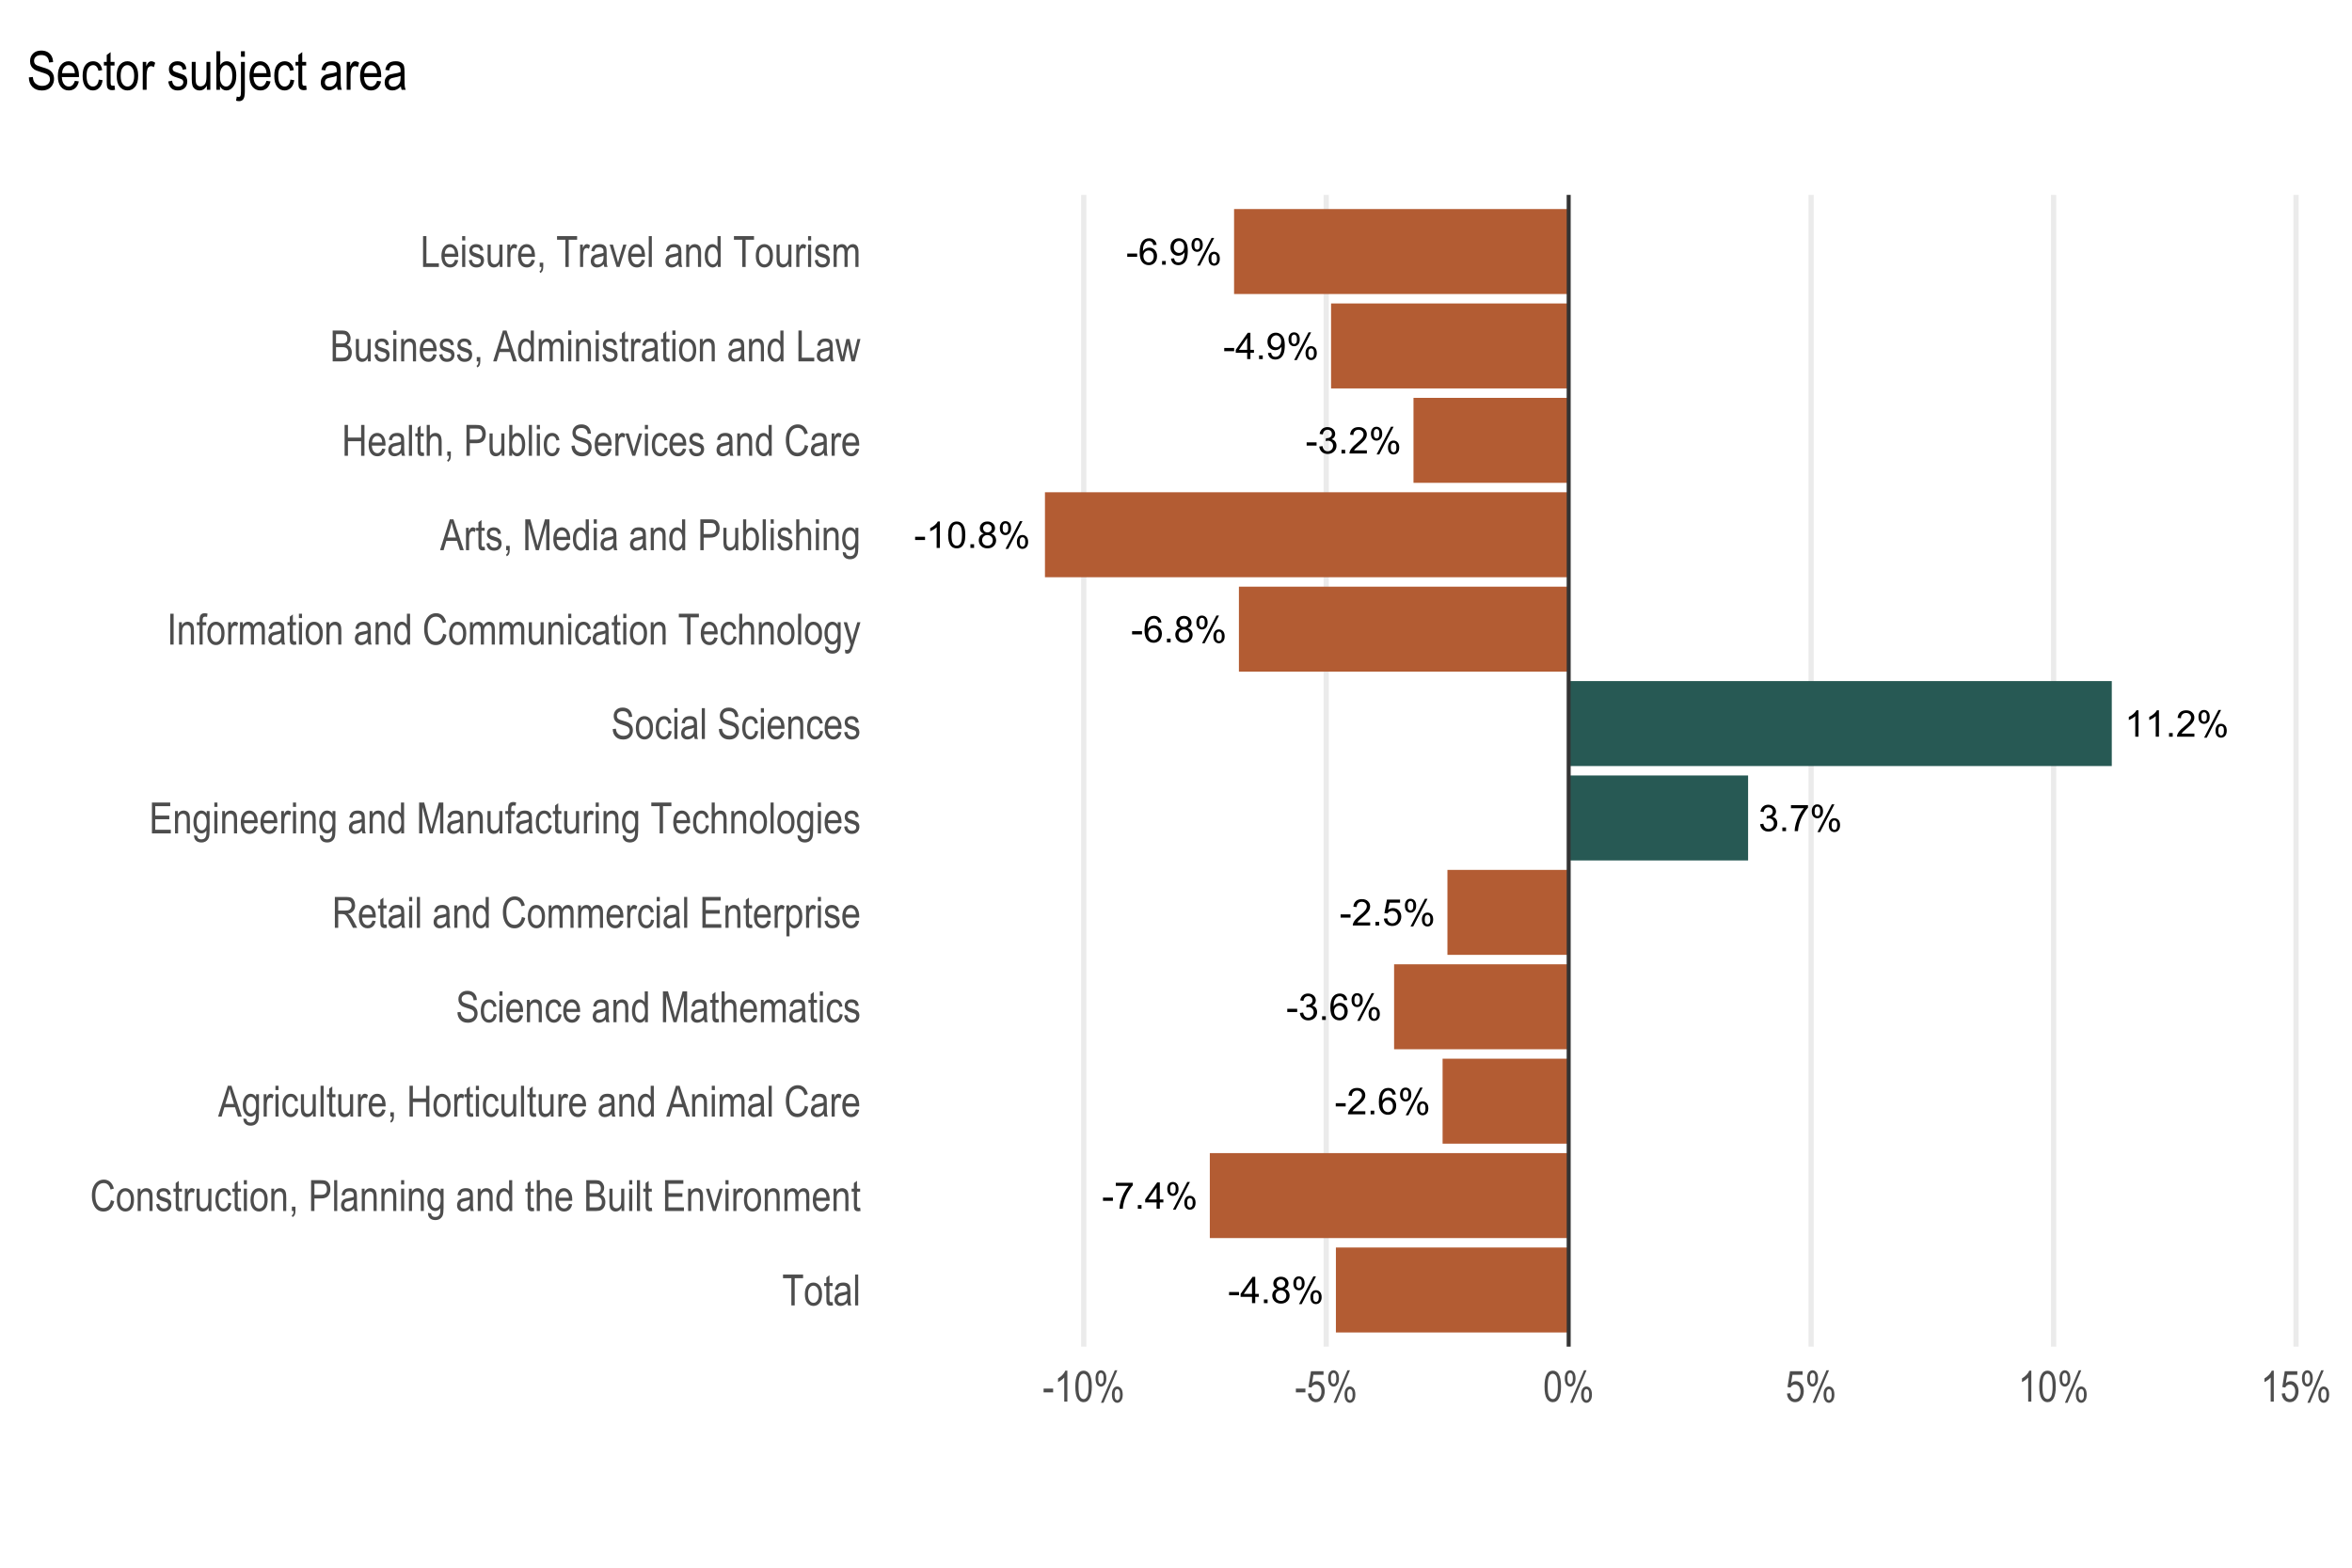 <?xml version="1.0" encoding="UTF-8"?>
<svg xmlns="http://www.w3.org/2000/svg" xmlns:xlink="http://www.w3.org/1999/xlink" width="960pt" height="640pt" viewBox="0 0 960 640" version="1.1">
<defs>
<g>
<symbol overflow="visible" id="glyph0-0">
<path style="stroke:none;" d="M 1.875 0 L 1.875 -9.375 L 9.375 -9.375 L 9.375 0 Z M 2.109 -0.234 L 9.141 -0.234 L 9.141 -9.141 L 2.109 -9.141 Z M 2.109 -0.234 "/>
</symbol>
<symbol overflow="visible" id="glyph0-1">
<path style="stroke:none;" d="M 0.477 -3.223 L 0.477 -4.547 L 4.527 -4.547 L 4.527 -3.223 Z M 0.477 -3.223 "/>
</symbol>
<symbol overflow="visible" id="glyph0-2">
<path style="stroke:none;" d="M 7.465 -8.109 L 6.152 -8.004 C 6.035 -8.52 5.867 -8.895 5.656 -9.133 C 5.297 -9.508 4.859 -9.695 4.336 -9.699 C 3.914 -9.695 3.543 -9.578 3.23 -9.348 C 2.812 -9.039 2.488 -8.598 2.25 -8.02 C 2.008 -7.438 1.883 -6.609 1.875 -5.539 C 2.191 -6.016 2.578 -6.375 3.039 -6.613 C 3.496 -6.844 3.977 -6.961 4.484 -6.965 C 5.359 -6.961 6.109 -6.637 6.727 -5.992 C 7.344 -5.344 7.652 -4.508 7.652 -3.488 C 7.652 -2.809 7.504 -2.184 7.215 -1.605 C 6.922 -1.027 6.523 -0.582 6.02 -0.277 C 5.508 0.031 4.934 0.18 4.293 0.184 C 3.191 0.18 2.293 -0.219 1.602 -1.027 C 0.906 -1.832 0.562 -3.164 0.562 -5.023 C 0.562 -7.094 0.945 -8.605 1.715 -9.551 C 2.383 -10.371 3.285 -10.781 4.418 -10.781 C 5.262 -10.781 5.953 -10.543 6.492 -10.07 C 7.031 -9.594 7.355 -8.941 7.465 -8.109 Z M 2.082 -3.48 C 2.078 -3.023 2.176 -2.586 2.371 -2.176 C 2.562 -1.758 2.832 -1.441 3.18 -1.227 C 3.523 -1.008 3.887 -0.902 4.27 -0.902 C 4.824 -0.902 5.301 -1.125 5.703 -1.574 C 6.102 -2.023 6.305 -2.633 6.305 -3.406 C 6.305 -4.145 6.105 -4.73 5.711 -5.16 C 5.316 -5.586 4.82 -5.801 4.219 -5.801 C 3.621 -5.801 3.113 -5.586 2.703 -5.16 C 2.285 -4.73 2.078 -4.172 2.082 -3.48 Z M 2.082 -3.48 "/>
</symbol>
<symbol overflow="visible" id="glyph0-3">
<path style="stroke:none;" d="M 1.363 0 L 1.363 -1.5 L 2.863 -1.5 L 2.863 0 Z M 1.363 0 "/>
</symbol>
<symbol overflow="visible" id="glyph0-4">
<path style="stroke:none;" d="M 0.82 -2.484 L 2.086 -2.602 C 2.195 -2.004 2.398 -1.57 2.703 -1.305 C 3 -1.035 3.391 -0.902 3.867 -0.902 C 4.273 -0.902 4.629 -0.992 4.934 -1.18 C 5.238 -1.359 5.488 -1.609 5.684 -1.922 C 5.879 -2.23 6.039 -2.648 6.172 -3.176 C 6.301 -3.703 6.367 -4.238 6.371 -4.789 C 6.367 -4.844 6.367 -4.934 6.363 -5.055 C 6.098 -4.633 5.738 -4.293 5.285 -4.031 C 4.828 -3.77 4.332 -3.637 3.801 -3.641 C 2.91 -3.637 2.156 -3.961 1.543 -4.605 C 0.926 -5.25 0.621 -6.098 0.621 -7.156 C 0.621 -8.242 0.941 -9.121 1.586 -9.785 C 2.227 -10.449 3.031 -10.781 4 -10.781 C 4.695 -10.781 5.332 -10.59 5.914 -10.215 C 6.488 -9.836 6.93 -9.301 7.23 -8.609 C 7.531 -7.91 7.68 -6.906 7.684 -5.59 C 7.68 -4.215 7.531 -3.121 7.234 -2.309 C 6.934 -1.496 6.492 -0.875 5.906 -0.453 C 5.316 -0.027 4.625 0.18 3.84 0.184 C 2.996 0.18 2.309 -0.051 1.777 -0.516 C 1.242 -0.98 0.926 -1.637 0.82 -2.484 Z M 6.219 -7.223 C 6.215 -7.977 6.016 -8.578 5.613 -9.023 C 5.211 -9.469 4.727 -9.691 4.16 -9.691 C 3.574 -9.691 3.062 -9.449 2.629 -8.973 C 2.191 -8.488 1.973 -7.871 1.977 -7.113 C 1.973 -6.426 2.18 -5.867 2.594 -5.445 C 3.004 -5.016 3.516 -4.805 4.125 -4.805 C 4.734 -4.805 5.234 -5.016 5.629 -5.445 C 6.02 -5.867 6.215 -6.461 6.219 -7.223 Z M 6.219 -7.223 "/>
</symbol>
<symbol overflow="visible" id="glyph0-5">
<path style="stroke:none;" d="M 0.871 -8.16 C 0.867 -8.922 1.059 -9.574 1.449 -10.113 C 1.832 -10.652 2.395 -10.922 3.129 -10.922 C 3.801 -10.922 4.355 -10.68 4.801 -10.199 C 5.238 -9.715 5.461 -9.008 5.465 -8.078 C 5.461 -7.168 5.238 -6.469 4.793 -5.98 C 4.348 -5.488 3.797 -5.242 3.141 -5.246 C 2.492 -5.242 1.949 -5.484 1.52 -5.969 C 1.082 -6.449 0.867 -7.18 0.871 -8.16 Z M 3.164 -10.012 C 2.836 -10.008 2.562 -9.867 2.348 -9.586 C 2.129 -9.305 2.02 -8.785 2.023 -8.027 C 2.02 -7.34 2.129 -6.855 2.352 -6.574 C 2.566 -6.293 2.84 -6.152 3.164 -6.152 C 3.496 -6.152 3.77 -6.293 3.988 -6.578 C 4.203 -6.859 4.312 -7.375 4.312 -8.129 C 4.312 -8.82 4.203 -9.309 3.984 -9.59 C 3.766 -9.867 3.492 -10.008 3.164 -10.012 Z M 3.172 0.395 L 9.047 -10.922 L 10.113 -10.922 L 4.262 0.395 Z M 7.816 -2.52 C 7.816 -3.289 8.008 -3.941 8.395 -4.477 C 8.777 -5.012 9.34 -5.277 10.078 -5.281 C 10.75 -5.277 11.305 -5.039 11.75 -4.559 C 12.188 -4.078 12.41 -3.371 12.414 -2.438 C 12.41 -1.531 12.188 -0.832 11.742 -0.34 C 11.297 0.148 10.742 0.391 10.086 0.395 C 9.434 0.391 8.895 0.152 8.465 -0.332 C 8.031 -0.816 7.816 -1.547 7.816 -2.52 Z M 10.113 -4.371 C 9.781 -4.371 9.504 -4.227 9.289 -3.945 C 9.07 -3.66 8.965 -3.141 8.965 -2.387 C 8.965 -1.699 9.074 -1.219 9.293 -0.938 C 9.512 -0.652 9.781 -0.508 10.109 -0.512 C 10.441 -0.508 10.719 -0.652 10.938 -0.938 C 11.152 -1.219 11.262 -1.734 11.266 -2.492 C 11.262 -3.18 11.152 -3.668 10.934 -3.949 C 10.715 -4.23 10.441 -4.371 10.113 -4.371 Z M 10.113 -4.371 "/>
</symbol>
<symbol overflow="visible" id="glyph0-6">
<path style="stroke:none;" d="M 4.848 0 L 4.848 -2.57 L 0.191 -2.57 L 0.191 -3.781 L 5.09 -10.738 L 6.168 -10.738 L 6.168 -3.781 L 7.617 -3.781 L 7.617 -2.57 L 6.168 -2.57 L 6.168 0 Z M 4.848 -3.781 L 4.848 -8.621 L 1.488 -3.781 Z M 4.848 -3.781 "/>
</symbol>
<symbol overflow="visible" id="glyph0-7">
<path style="stroke:none;" d="M 0.629 -2.836 L 1.949 -3.012 C 2.098 -2.262 2.355 -1.723 2.719 -1.395 C 3.082 -1.066 3.523 -0.902 4.051 -0.902 C 4.668 -0.902 5.191 -1.117 5.621 -1.547 C 6.043 -1.977 6.258 -2.508 6.262 -3.141 C 6.258 -3.746 6.059 -4.246 5.668 -4.641 C 5.27 -5.031 4.77 -5.227 4.16 -5.23 C 3.91 -5.227 3.598 -5.176 3.23 -5.082 L 3.375 -6.242 C 3.461 -6.227 3.531 -6.223 3.59 -6.227 C 4.148 -6.223 4.652 -6.367 5.102 -6.664 C 5.551 -6.953 5.777 -7.406 5.777 -8.02 C 5.777 -8.5 5.613 -8.902 5.285 -9.223 C 4.957 -9.539 4.535 -9.695 4.02 -9.699 C 3.508 -9.695 3.078 -9.535 2.738 -9.215 C 2.395 -8.891 2.176 -8.406 2.082 -7.766 L 0.762 -8 C 0.922 -8.879 1.285 -9.562 1.859 -10.051 C 2.43 -10.535 3.141 -10.781 3.992 -10.781 C 4.574 -10.781 5.113 -10.652 5.609 -10.402 C 6.102 -10.148 6.48 -9.809 6.742 -9.375 C 7 -8.938 7.129 -8.477 7.133 -7.992 C 7.129 -7.527 7.004 -7.102 6.758 -6.723 C 6.508 -6.34 6.141 -6.039 5.656 -5.816 C 6.285 -5.668 6.777 -5.363 7.133 -4.902 C 7.48 -4.438 7.656 -3.859 7.66 -3.172 C 7.656 -2.23 7.316 -1.438 6.633 -0.785 C 5.949 -0.137 5.086 0.188 4.043 0.191 C 3.098 0.188 2.312 -0.09 1.695 -0.652 C 1.07 -1.211 0.715 -1.941 0.629 -2.836 Z M 0.629 -2.836 "/>
</symbol>
<symbol overflow="visible" id="glyph0-8">
<path style="stroke:none;" d="M 7.551 -1.266 L 7.551 0 L 0.453 0 C 0.441 -0.316 0.496 -0.621 0.609 -0.914 C 0.789 -1.398 1.078 -1.875 1.477 -2.344 C 1.875 -2.812 2.449 -3.352 3.199 -3.969 C 4.367 -4.922 5.156 -5.68 5.566 -6.242 C 5.977 -6.797 6.18 -7.328 6.184 -7.828 C 6.18 -8.352 5.992 -8.793 5.621 -9.152 C 5.246 -9.512 4.762 -9.691 4.16 -9.691 C 3.523 -9.691 3.016 -9.5 2.637 -9.117 C 2.254 -8.734 2.059 -8.207 2.059 -7.535 L 0.703 -7.676 C 0.797 -8.684 1.145 -9.453 1.75 -9.984 C 2.355 -10.516 3.168 -10.781 4.191 -10.781 C 5.215 -10.781 6.031 -10.492 6.633 -9.922 C 7.234 -9.348 7.535 -8.641 7.535 -7.801 C 7.535 -7.367 7.445 -6.945 7.27 -6.531 C 7.094 -6.113 6.801 -5.676 6.395 -5.223 C 5.984 -4.762 5.309 -4.133 4.367 -3.332 C 3.57 -2.664 3.062 -2.215 2.84 -1.98 C 2.613 -1.742 2.43 -1.504 2.285 -1.266 Z M 7.551 -1.266 "/>
</symbol>
<symbol overflow="visible" id="glyph0-9">
<path style="stroke:none;" d="M 5.59 0 L 4.27 0 L 4.27 -8.402 C 3.949 -8.098 3.531 -7.793 3.02 -7.492 C 2.504 -7.188 2.043 -6.961 1.633 -6.812 L 1.633 -8.086 C 2.367 -8.43 3.012 -8.848 3.566 -9.344 C 4.117 -9.836 4.508 -10.316 4.738 -10.781 L 5.59 -10.781 Z M 5.59 0 "/>
</symbol>
<symbol overflow="visible" id="glyph0-10">
<path style="stroke:none;" d="M 0.621 -5.297 C 0.621 -6.562 0.75 -7.582 1.012 -8.359 C 1.273 -9.133 1.664 -9.73 2.18 -10.152 C 2.695 -10.57 3.344 -10.781 4.125 -10.781 C 4.699 -10.781 5.203 -10.664 5.641 -10.434 C 6.074 -10.199 6.434 -9.863 6.715 -9.43 C 6.996 -8.988 7.219 -8.457 7.383 -7.832 C 7.543 -7.203 7.621 -6.359 7.625 -5.297 C 7.621 -4.035 7.492 -3.016 7.234 -2.246 C 6.973 -1.469 6.586 -0.871 6.074 -0.449 C 5.559 -0.027 4.91 0.18 4.125 0.184 C 3.086 0.18 2.27 -0.188 1.684 -0.93 C 0.973 -1.82 0.621 -3.277 0.621 -5.297 Z M 1.977 -5.297 C 1.973 -3.531 2.18 -2.355 2.594 -1.777 C 3.004 -1.191 3.516 -0.902 4.125 -0.902 C 4.727 -0.902 5.234 -1.195 5.648 -1.781 C 6.062 -2.367 6.27 -3.539 6.27 -5.297 C 6.27 -7.062 6.062 -8.234 5.648 -8.816 C 5.234 -9.398 4.719 -9.691 4.109 -9.691 C 3.5 -9.691 3.02 -9.434 2.66 -8.922 C 2.203 -8.266 1.973 -7.059 1.977 -5.297 Z M 1.977 -5.297 "/>
</symbol>
<symbol overflow="visible" id="glyph0-11">
<path style="stroke:none;" d="M 2.652 -5.824 C 2.102 -6.023 1.695 -6.309 1.434 -6.68 C 1.168 -7.051 1.035 -7.492 1.039 -8.012 C 1.035 -8.789 1.316 -9.445 1.883 -9.98 C 2.441 -10.512 3.191 -10.781 4.125 -10.781 C 5.062 -10.781 5.816 -10.508 6.387 -9.965 C 6.957 -9.418 7.242 -8.754 7.242 -7.977 C 7.242 -7.477 7.109 -7.043 6.852 -6.676 C 6.586 -6.305 6.191 -6.023 5.66 -5.824 C 6.32 -5.605 6.82 -5.258 7.168 -4.781 C 7.508 -4.305 7.68 -3.734 7.684 -3.07 C 7.68 -2.148 7.355 -1.375 6.707 -0.754 C 6.055 -0.129 5.199 0.18 4.145 0.184 C 3.082 0.18 2.23 -0.129 1.582 -0.758 C 0.934 -1.383 0.609 -2.168 0.609 -3.105 C 0.609 -3.801 0.785 -4.383 1.141 -4.859 C 1.492 -5.328 1.996 -5.652 2.652 -5.824 Z M 2.387 -8.059 C 2.383 -7.547 2.547 -7.133 2.879 -6.812 C 3.203 -6.488 3.629 -6.328 4.152 -6.328 C 4.656 -6.328 5.074 -6.488 5.402 -6.809 C 5.727 -7.129 5.887 -7.52 5.891 -7.984 C 5.887 -8.465 5.719 -8.871 5.387 -9.203 C 5.051 -9.531 4.637 -9.695 4.137 -9.699 C 3.633 -9.695 3.215 -9.535 2.883 -9.215 C 2.551 -8.891 2.383 -8.504 2.387 -8.059 Z M 1.965 -3.098 C 1.961 -2.719 2.051 -2.355 2.23 -2.008 C 2.406 -1.652 2.672 -1.379 3.023 -1.191 C 3.375 -0.996 3.754 -0.902 4.16 -0.902 C 4.789 -0.902 5.309 -1.102 5.719 -1.508 C 6.129 -1.91 6.332 -2.426 6.336 -3.055 C 6.332 -3.688 6.121 -4.215 5.703 -4.629 C 5.277 -5.043 4.75 -5.25 4.117 -5.25 C 3.496 -5.25 2.98 -5.043 2.574 -4.633 C 2.164 -4.223 1.961 -3.711 1.965 -3.098 Z M 1.965 -3.098 "/>
</symbol>
<symbol overflow="visible" id="glyph0-12">
<path style="stroke:none;" d="M 0.711 -9.332 L 0.711 -10.598 L 7.66 -10.598 L 7.66 -9.574 C 6.973 -8.844 6.297 -7.875 5.629 -6.672 C 4.953 -5.465 4.434 -4.227 4.074 -2.953 C 3.805 -2.055 3.637 -1.07 3.566 0 L 2.211 0 C 2.223 -0.844 2.391 -1.863 2.711 -3.059 C 3.027 -4.254 3.48 -5.406 4.074 -6.52 C 4.664 -7.629 5.297 -8.566 5.969 -9.332 Z M 0.711 -9.332 "/>
</symbol>
<symbol overflow="visible" id="glyph0-13">
<path style="stroke:none;" d="M 0.621 -2.812 L 2.008 -2.93 C 2.105 -2.254 2.344 -1.746 2.719 -1.41 C 3.094 -1.07 3.543 -0.902 4.074 -0.902 C 4.703 -0.902 5.242 -1.141 5.684 -1.617 C 6.121 -2.094 6.34 -2.727 6.344 -3.523 C 6.34 -4.273 6.129 -4.867 5.707 -5.301 C 5.285 -5.734 4.73 -5.953 4.051 -5.953 C 3.621 -5.953 3.238 -5.855 2.898 -5.664 C 2.555 -5.469 2.285 -5.219 2.094 -4.914 L 0.855 -5.074 L 1.898 -10.59 L 7.238 -10.59 L 7.238 -9.332 L 2.953 -9.332 L 2.375 -6.445 C 3.016 -6.895 3.691 -7.117 4.402 -7.121 C 5.336 -7.117 6.129 -6.793 6.773 -6.145 C 7.418 -5.492 7.738 -4.656 7.742 -3.641 C 7.738 -2.664 7.457 -1.824 6.891 -1.121 C 6.203 -0.25 5.262 0.18 4.074 0.184 C 3.094 0.18 2.297 -0.09 1.68 -0.637 C 1.059 -1.18 0.707 -1.906 0.621 -2.812 Z M 0.621 -2.812 "/>
</symbol>
<symbol overflow="visible" id="glyph1-0">
<path style="stroke:none;" d="M 0.379 0 L 0.379 -11 L 3.723 -11 L 3.723 0 Z M 0.781 -0.457 L 3.324 -0.457 L 3.324 -10.629 L 0.781 -10.629 Z M 0.781 -0.457 "/>
</symbol>
<symbol overflow="visible" id="glyph1-1">
<path style="stroke:none;" d="M 3.766 0 L 3.766 -11.113 L 0.359 -11.113 L 0.359 -12.598 L 8.551 -12.598 L 8.551 -11.113 L 5.129 -11.113 L 5.129 0 Z M 3.766 0 "/>
</symbol>
<symbol overflow="visible" id="glyph1-2">
<path style="stroke:none;" d="M 0.457 -4.562 C 0.457 -6.137 0.785 -7.324 1.449 -8.129 C 2.105 -8.926 2.945 -9.328 3.961 -9.332 C 4.957 -9.328 5.789 -8.926 6.461 -8.129 C 7.129 -7.324 7.465 -6.168 7.469 -4.656 C 7.465 -3.016 7.137 -1.797 6.48 -0.996 C 5.82 -0.195 4.98 0.203 3.961 0.207 C 2.957 0.203 2.121 -0.195 1.457 -1 C 0.789 -1.801 0.457 -2.988 0.457 -4.562 Z M 1.754 -4.566 C 1.75 -3.383 1.965 -2.504 2.398 -1.93 C 2.824 -1.352 3.359 -1.066 3.996 -1.066 C 4.59 -1.066 5.102 -1.355 5.531 -1.938 C 5.957 -2.52 6.168 -3.395 6.172 -4.566 C 6.168 -5.738 5.953 -6.617 5.527 -7.195 C 5.094 -7.773 4.562 -8.062 3.926 -8.062 C 3.324 -8.062 2.809 -7.77 2.387 -7.191 C 1.961 -6.609 1.75 -5.734 1.754 -4.566 Z M 1.754 -4.566 "/>
</symbol>
<symbol overflow="visible" id="glyph1-3">
<path style="stroke:none;" d="M 3.754 -1.383 L 3.926 -0.016 C 3.574 0.074 3.258 0.117 2.98 0.121 C 2.539 0.117 2.184 0.031 1.914 -0.141 C 1.645 -0.312 1.461 -0.551 1.359 -0.859 C 1.258 -1.16 1.207 -1.766 1.211 -2.672 L 1.211 -7.922 L 0.285 -7.922 L 0.285 -9.125 L 1.211 -9.125 L 1.211 -11.387 L 2.477 -12.316 L 2.477 -9.125 L 3.754 -9.125 L 3.754 -7.922 L 2.477 -7.922 L 2.477 -2.586 C 2.473 -2.09 2.508 -1.773 2.586 -1.633 C 2.691 -1.426 2.895 -1.324 3.195 -1.324 C 3.336 -1.324 3.523 -1.344 3.754 -1.383 Z M 3.754 -1.383 "/>
</symbol>
<symbol overflow="visible" id="glyph1-4">
<path style="stroke:none;" d="M 5.809 -1.125 C 5.379 -0.684 4.938 -0.352 4.484 -0.129 C 4.023 0.094 3.551 0.203 3.059 0.207 C 2.277 0.203 1.656 -0.027 1.195 -0.496 C 0.73 -0.965 0.496 -1.598 0.5 -2.398 C 0.496 -2.922 0.605 -3.391 0.824 -3.797 C 1.039 -4.203 1.336 -4.52 1.719 -4.754 C 2.094 -4.98 2.668 -5.148 3.438 -5.258 C 4.465 -5.406 5.223 -5.59 5.707 -5.801 L 5.715 -6.195 C 5.711 -6.816 5.602 -7.258 5.379 -7.512 C 5.062 -7.879 4.578 -8.062 3.926 -8.062 C 3.336 -8.062 2.895 -7.938 2.602 -7.695 C 2.309 -7.445 2.094 -6.988 1.961 -6.316 L 0.715 -6.523 C 0.891 -7.5 1.25 -8.215 1.793 -8.66 C 2.332 -9.105 3.105 -9.328 4.117 -9.332 C 4.898 -9.328 5.512 -9.18 5.961 -8.891 C 6.406 -8.594 6.691 -8.23 6.809 -7.793 C 6.926 -7.355 6.984 -6.719 6.988 -5.887 L 6.988 -3.824 C 6.984 -2.379 7.012 -1.469 7.066 -1.094 C 7.121 -0.715 7.227 -0.352 7.391 0 L 6.066 0 C 5.934 -0.312 5.848 -0.688 5.809 -1.125 Z M 5.707 -4.582 C 5.242 -4.352 4.551 -4.156 3.637 -3.996 C 3.102 -3.902 2.727 -3.797 2.516 -3.684 C 2.301 -3.562 2.137 -3.395 2.023 -3.184 C 1.902 -2.965 1.844 -2.719 1.848 -2.441 C 1.844 -2.004 1.98 -1.656 2.25 -1.395 C 2.52 -1.133 2.891 -1 3.367 -1.004 C 3.816 -1 4.227 -1.117 4.602 -1.355 C 4.969 -1.59 5.246 -1.906 5.43 -2.297 C 5.613 -2.688 5.707 -3.258 5.707 -4.012 Z M 5.707 -4.582 "/>
</symbol>
<symbol overflow="visible" id="glyph1-5">
<path style="stroke:none;" d="M 0.895 0 L 0.895 -12.598 L 2.156 -12.598 L 2.156 0 Z M 0.895 0 "/>
</symbol>
<symbol overflow="visible" id="glyph1-6">
<path style="stroke:none;" d="M 8.449 -4.418 L 9.824 -3.996 C 9.516 -2.582 8.984 -1.523 8.227 -0.828 C 7.469 -0.133 6.543 0.211 5.457 0.215 C 4.496 0.211 3.68 -0.02 3.004 -0.484 C 2.32 -0.949 1.766 -1.699 1.336 -2.734 C 0.902 -3.762 0.684 -4.98 0.688 -6.391 C 0.684 -7.773 0.902 -8.945 1.336 -9.91 C 1.77 -10.867 2.355 -11.594 3.098 -12.086 C 3.836 -12.574 4.66 -12.82 5.574 -12.82 C 6.566 -12.82 7.426 -12.508 8.145 -11.891 C 8.859 -11.266 9.359 -10.355 9.652 -9.16 L 8.309 -8.773 C 7.848 -10.516 6.926 -11.391 5.547 -11.395 C 4.855 -11.391 4.258 -11.215 3.758 -10.863 C 3.25 -10.512 2.848 -9.961 2.547 -9.219 C 2.246 -8.469 2.098 -7.527 2.098 -6.391 C 2.098 -4.66 2.398 -3.363 3.008 -2.504 C 3.609 -1.637 4.418 -1.207 5.43 -1.211 C 6.172 -1.207 6.816 -1.473 7.359 -2.004 C 7.898 -2.535 8.262 -3.34 8.449 -4.418 Z M 8.449 -4.418 "/>
</symbol>
<symbol overflow="visible" id="glyph1-7">
<path style="stroke:none;" d="M 0.938 0 L 0.938 -9.125 L 2.078 -9.125 L 2.078 -7.836 C 2.352 -8.336 2.688 -8.711 3.086 -8.961 C 3.48 -9.203 3.938 -9.328 4.457 -9.332 C 4.852 -9.328 5.223 -9.25 5.566 -9.094 C 5.906 -8.938 6.18 -8.73 6.391 -8.477 C 6.598 -8.219 6.754 -7.887 6.855 -7.484 C 6.957 -7.074 7.008 -6.453 7.012 -5.613 L 7.012 0 L 5.75 0 L 5.75 -5.559 C 5.746 -6.227 5.691 -6.715 5.578 -7.027 C 5.461 -7.332 5.281 -7.574 5.039 -7.746 C 4.797 -7.914 4.516 -7.996 4.195 -8 C 3.586 -7.996 3.098 -7.77 2.738 -7.32 C 2.375 -6.863 2.195 -6.086 2.199 -4.988 L 2.199 0 Z M 0.938 0 "/>
</symbol>
<symbol overflow="visible" id="glyph1-8">
<path style="stroke:none;" d="M 0.445 -2.734 L 1.711 -2.973 C 1.781 -2.324 1.98 -1.848 2.316 -1.535 C 2.645 -1.223 3.086 -1.066 3.641 -1.066 C 4.184 -1.066 4.609 -1.199 4.91 -1.473 C 5.211 -1.742 5.359 -2.09 5.363 -2.508 C 5.359 -2.867 5.23 -3.148 4.977 -3.352 C 4.797 -3.488 4.367 -3.66 3.688 -3.867 C 2.695 -4.172 2.035 -4.43 1.707 -4.641 C 1.371 -4.852 1.113 -5.133 0.934 -5.488 C 0.746 -5.844 0.656 -6.25 0.66 -6.703 C 0.656 -7.48 0.906 -8.113 1.406 -8.602 C 1.906 -9.086 2.598 -9.328 3.48 -9.332 C 4.035 -9.328 4.523 -9.227 4.945 -9.031 C 5.367 -8.828 5.688 -8.559 5.91 -8.223 C 6.133 -7.883 6.289 -7.402 6.375 -6.773 L 5.141 -6.566 C 5.023 -7.562 4.484 -8.062 3.516 -8.062 C 2.965 -8.062 2.555 -7.949 2.285 -7.73 C 2.016 -7.508 1.879 -7.227 1.883 -6.887 C 1.879 -6.547 2.008 -6.285 2.27 -6.094 C 2.418 -5.977 2.879 -5.793 3.648 -5.543 C 4.695 -5.211 5.375 -4.945 5.684 -4.746 C 5.988 -4.547 6.227 -4.277 6.402 -3.938 C 6.57 -3.594 6.656 -3.188 6.66 -2.723 C 6.656 -1.848 6.379 -1.141 5.828 -0.602 C 5.273 -0.062 4.52 0.203 3.566 0.207 C 1.77 0.203 0.73 -0.773 0.445 -2.734 Z M 0.445 -2.734 "/>
</symbol>
<symbol overflow="visible" id="glyph1-9">
<path style="stroke:none;" d="M 0.938 0 L 0.938 -9.125 L 2.078 -9.125 L 2.078 -7.742 C 2.371 -8.383 2.641 -8.809 2.883 -9.02 C 3.125 -9.223 3.398 -9.328 3.703 -9.332 C 4.125 -9.328 4.555 -9.164 5 -8.836 L 4.57 -7.398 C 4.254 -7.621 3.945 -7.734 3.652 -7.734 C 3.379 -7.734 3.133 -7.637 2.914 -7.449 C 2.688 -7.258 2.531 -6.996 2.441 -6.66 C 2.277 -6.066 2.195 -5.438 2.199 -4.777 L 2.199 0 Z M 0.938 0 "/>
</symbol>
<symbol overflow="visible" id="glyph1-10">
<path style="stroke:none;" d="M 5.836 0 L 5.836 -1.34 C 5.543 -0.82 5.199 -0.434 4.805 -0.18 C 4.406 0.078 3.957 0.203 3.465 0.207 C 2.871 0.203 2.367 0.047 1.949 -0.27 C 1.531 -0.586 1.254 -0.988 1.113 -1.477 C 0.973 -1.961 0.902 -2.625 0.902 -3.473 L 0.902 -9.125 L 2.164 -9.125 L 2.164 -4.066 C 2.16 -3.125 2.207 -2.496 2.305 -2.18 C 2.398 -1.859 2.574 -1.602 2.832 -1.414 C 3.082 -1.219 3.375 -1.125 3.703 -1.125 C 4.309 -1.125 4.805 -1.375 5.199 -1.875 C 5.527 -2.305 5.695 -3.09 5.699 -4.238 L 5.699 -9.125 L 6.969 -9.125 L 6.969 0 Z M 5.836 0 "/>
</symbol>
<symbol overflow="visible" id="glyph1-11">
<path style="stroke:none;" d="M 5.836 -3.344 L 7.082 -3.145 C 6.938 -2.055 6.578 -1.223 6.004 -0.652 C 5.426 -0.078 4.734 0.203 3.926 0.207 C 2.945 0.203 2.137 -0.195 1.508 -1 C 0.871 -1.801 0.555 -2.992 0.559 -4.57 C 0.555 -6.156 0.875 -7.344 1.516 -8.141 C 2.152 -8.93 2.973 -9.328 3.98 -9.332 C 4.75 -9.328 5.402 -9.086 5.934 -8.609 C 6.461 -8.125 6.801 -7.406 6.953 -6.445 L 5.723 -6.223 C 5.602 -6.836 5.391 -7.293 5.094 -7.602 C 4.793 -7.906 4.438 -8.062 4.023 -8.062 C 3.395 -8.062 2.875 -7.785 2.469 -7.23 C 2.055 -6.676 1.852 -5.797 1.855 -4.598 C 1.852 -3.352 2.047 -2.453 2.445 -1.898 C 2.836 -1.344 3.34 -1.066 3.953 -1.066 C 4.434 -1.066 4.844 -1.25 5.188 -1.621 C 5.523 -1.988 5.742 -2.562 5.836 -3.344 Z M 5.836 -3.344 "/>
</symbol>
<symbol overflow="visible" id="glyph1-12">
<path style="stroke:none;" d="M 0.938 -10.82 L 0.938 -12.598 L 2.199 -12.598 L 2.199 -10.82 Z M 0.938 0 L 0.938 -9.125 L 2.199 -9.125 L 2.199 0 Z M 0.938 0 "/>
</symbol>
<symbol overflow="visible" id="glyph1-13">
<path style="stroke:none;" d="M 1.305 0 L 1.305 -1.762 L 2.75 -1.762 L 2.75 0 C 2.746 0.68 2.648 1.211 2.449 1.602 C 2.246 1.984 1.953 2.281 1.574 2.492 L 1.219 1.832 C 1.477 1.691 1.672 1.484 1.805 1.215 C 1.938 0.941 2.008 0.539 2.02 0 Z M 1.305 0 "/>
</symbol>
<symbol overflow="visible" id="glyph1-14">
<path style="stroke:none;" d=""/>
</symbol>
<symbol overflow="visible" id="glyph1-15">
<path style="stroke:none;" d="M 1.109 0 L 1.109 -12.598 L 5 -12.598 C 5.914 -12.598 6.594 -12.516 7.031 -12.359 C 7.625 -12.137 8.098 -11.734 8.453 -11.145 C 8.809 -10.555 8.988 -9.828 8.988 -8.973 C 8.988 -7.832 8.699 -6.906 8.121 -6.195 C 7.543 -5.477 6.543 -5.121 5.121 -5.121 L 2.477 -5.121 L 2.477 0 Z M 2.477 -6.609 L 5.148 -6.609 C 5.988 -6.609 6.602 -6.797 6.992 -7.18 C 7.379 -7.555 7.574 -8.129 7.578 -8.902 C 7.574 -9.398 7.48 -9.828 7.289 -10.184 C 7.098 -10.535 6.863 -10.777 6.594 -10.914 C 6.32 -11.043 5.832 -11.109 5.121 -11.113 L 2.477 -11.113 Z M 2.477 -6.609 "/>
</symbol>
<symbol overflow="visible" id="glyph1-16">
<path style="stroke:none;" d="M 0.688 0.758 L 1.926 0.98 C 1.98 1.465 2.152 1.832 2.441 2.074 C 2.727 2.312 3.125 2.43 3.637 2.434 C 4.188 2.43 4.629 2.297 4.961 2.031 C 5.289 1.762 5.516 1.367 5.637 0.844 C 5.711 0.52 5.746 -0.156 5.75 -1.188 C 5.469 -0.793 5.16 -0.496 4.82 -0.297 C 4.473 -0.098 4.094 0 3.68 0 C 2.781 0 2.039 -0.375 1.453 -1.133 C 0.773 -2 0.434 -3.168 0.438 -4.633 C 0.434 -5.609 0.582 -6.465 0.883 -7.199 C 1.18 -7.93 1.57 -8.469 2.059 -8.816 C 2.539 -9.156 3.082 -9.328 3.688 -9.332 C 4.125 -9.328 4.527 -9.219 4.895 -9.008 C 5.254 -8.789 5.578 -8.465 5.859 -8.035 L 5.859 -9.125 L 7.031 -9.125 L 7.031 -1.238 C 7.031 0.168 6.914 1.164 6.688 1.766 C 6.453 2.359 6.078 2.832 5.559 3.184 C 5.035 3.527 4.41 3.703 3.68 3.703 C 2.711 3.703 1.965 3.441 1.441 2.922 C 0.918 2.398 0.664 1.676 0.688 0.758 Z M 1.734 -4.727 C 1.734 -3.523 1.93 -2.648 2.328 -2.098 C 2.723 -1.547 3.211 -1.27 3.785 -1.273 C 4.359 -1.27 4.848 -1.539 5.25 -2.082 C 5.648 -2.617 5.848 -3.477 5.852 -4.656 C 5.848 -5.805 5.641 -6.66 5.23 -7.223 C 4.816 -7.781 4.316 -8.062 3.727 -8.062 C 3.195 -8.062 2.73 -7.781 2.332 -7.223 C 1.934 -6.66 1.734 -5.828 1.734 -4.727 Z M 1.734 -4.727 "/>
</symbol>
<symbol overflow="visible" id="glyph1-17">
<path style="stroke:none;" d="M 5.785 0 L 5.785 -1.152 C 5.551 -0.707 5.258 -0.371 4.898 -0.141 C 4.535 0.09 4.145 0.203 3.73 0.207 C 2.844 0.203 2.078 -0.211 1.438 -1.043 C 0.789 -1.875 0.469 -3.047 0.473 -4.562 C 0.469 -5.598 0.613 -6.477 0.902 -7.199 C 1.188 -7.922 1.566 -8.457 2.047 -8.809 C 2.52 -9.152 3.051 -9.328 3.637 -9.332 C 4.055 -9.328 4.441 -9.219 4.801 -9 C 5.152 -8.781 5.449 -8.473 5.688 -8.078 L 5.688 -12.598 L 6.969 -12.598 L 6.969 0 Z M 1.77 -4.555 C 1.77 -3.371 1.973 -2.496 2.383 -1.926 C 2.793 -1.352 3.27 -1.066 3.816 -1.066 C 4.352 -1.066 4.82 -1.34 5.219 -1.891 C 5.613 -2.438 5.812 -3.27 5.812 -4.383 C 5.812 -5.66 5.613 -6.59 5.219 -7.18 C 4.82 -7.766 4.32 -8.062 3.723 -8.062 C 3.184 -8.062 2.727 -7.777 2.344 -7.215 C 1.961 -6.645 1.77 -5.758 1.77 -4.555 Z M 1.77 -4.555 "/>
</symbol>
<symbol overflow="visible" id="glyph1-18">
<path style="stroke:none;" d="M 0.938 0 L 0.938 -12.598 L 2.199 -12.598 L 2.199 -8.078 C 2.496 -8.496 2.836 -8.809 3.211 -9.02 C 3.586 -9.223 4 -9.328 4.453 -9.332 C 5.246 -9.328 5.871 -9.074 6.336 -8.57 C 6.797 -8.062 7.031 -7.133 7.031 -5.785 L 7.031 0 L 5.766 0 L 5.766 -5.785 C 5.766 -6.57 5.625 -7.137 5.344 -7.484 C 5.062 -7.824 4.676 -7.996 4.184 -8 C 3.633 -7.996 3.164 -7.777 2.777 -7.336 C 2.391 -6.895 2.195 -6.113 2.199 -4.992 L 2.199 0 Z M 0.938 0 "/>
</symbol>
<symbol overflow="visible" id="glyph1-19">
<path style="stroke:none;" d="M 6.051 -2.938 L 7.355 -2.742 C 7.137 -1.766 6.746 -1.027 6.176 -0.535 C 5.605 -0.039 4.898 0.203 4.055 0.207 C 2.992 0.203 2.133 -0.195 1.48 -1 C 0.824 -1.801 0.496 -2.961 0.5 -4.484 C 0.496 -6.055 0.828 -7.258 1.492 -8.09 C 2.152 -8.914 2.988 -9.328 4.004 -9.332 C 4.969 -9.328 5.777 -8.922 6.426 -8.109 C 7.07 -7.297 7.395 -6.121 7.398 -4.582 L 7.391 -4.168 L 1.805 -4.168 C 1.855 -3.137 2.09 -2.363 2.516 -1.848 C 2.938 -1.324 3.457 -1.066 4.066 -1.066 C 5.016 -1.066 5.676 -1.688 6.051 -2.938 Z M 1.883 -5.441 L 6.059 -5.441 C 6 -6.227 5.828 -6.816 5.551 -7.211 C 5.141 -7.777 4.625 -8.062 3.996 -8.062 C 3.426 -8.062 2.941 -7.824 2.543 -7.352 C 2.141 -6.879 1.918 -6.242 1.883 -5.441 Z M 1.883 -5.441 "/>
</symbol>
<symbol overflow="visible" id="glyph1-20">
<path style="stroke:none;" d="M 1.066 0 L 1.066 -12.598 L 4.945 -12.598 C 5.73 -12.598 6.352 -12.473 6.812 -12.23 C 7.27 -11.984 7.645 -11.605 7.938 -11.094 C 8.23 -10.578 8.379 -10.012 8.379 -9.387 C 8.379 -8.809 8.25 -8.285 8 -7.824 C 7.742 -7.355 7.387 -6.984 6.934 -6.707 C 7.527 -6.484 8 -6.113 8.348 -5.594 C 8.691 -5.066 8.863 -4.422 8.867 -3.656 C 8.863 -2.891 8.707 -2.219 8.398 -1.645 C 8.086 -1.066 7.672 -0.648 7.148 -0.391 C 6.625 -0.129 5.906 0 5 0 Z M 2.434 -7.305 L 4.672 -7.305 C 5.25 -7.301 5.668 -7.34 5.918 -7.426 C 6.273 -7.543 6.547 -7.746 6.742 -8.031 C 6.934 -8.312 7.031 -8.699 7.031 -9.188 C 7.031 -9.641 6.941 -10.016 6.766 -10.316 C 6.59 -10.617 6.359 -10.824 6.07 -10.941 C 5.781 -11.051 5.258 -11.109 4.508 -11.113 L 2.434 -11.113 Z M 2.434 -1.488 L 5.008 -1.488 C 5.574 -1.488 5.992 -1.539 6.262 -1.641 C 6.648 -1.789 6.945 -2.031 7.152 -2.375 C 7.355 -2.711 7.457 -3.141 7.461 -3.66 C 7.457 -4.133 7.359 -4.535 7.168 -4.867 C 6.969 -5.195 6.707 -5.438 6.379 -5.59 C 6.047 -5.738 5.527 -5.812 4.824 -5.816 L 2.434 -5.816 Z M 2.434 -1.488 "/>
</symbol>
<symbol overflow="visible" id="glyph1-21">
<path style="stroke:none;" d="M 1.145 0 L 1.145 -12.598 L 8.609 -12.598 L 8.609 -11.113 L 2.508 -11.113 L 2.508 -7.262 L 8.223 -7.262 L 8.223 -5.773 L 2.508 -5.773 L 2.508 -1.488 L 8.852 -1.488 L 8.852 0 Z M 1.145 0 "/>
</symbol>
<symbol overflow="visible" id="glyph1-22">
<path style="stroke:none;" d="M 3.027 0 L 0.18 -9.125 L 1.52 -9.125 L 3.133 -3.66 C 3.312 -3.039 3.473 -2.426 3.613 -1.82 C 3.719 -2.301 3.875 -2.879 4.078 -3.559 L 5.75 -9.125 L 7.055 -9.125 L 4.207 0 Z M 3.027 0 "/>
</symbol>
<symbol overflow="visible" id="glyph1-23">
<path style="stroke:none;" d="M 0.945 0 L 0.945 -9.125 L 2.078 -9.125 L 2.078 -7.855 C 2.328 -8.324 2.652 -8.688 3.047 -8.945 C 3.441 -9.199 3.871 -9.328 4.344 -9.332 C 4.867 -9.328 5.312 -9.191 5.676 -8.926 C 6.039 -8.652 6.301 -8.258 6.457 -7.742 C 6.754 -8.27 7.094 -8.668 7.484 -8.934 C 7.867 -9.195 8.297 -9.328 8.773 -9.332 C 9.488 -9.328 10.055 -9.086 10.473 -8.602 C 10.883 -8.113 11.09 -7.332 11.094 -6.266 L 11.094 0 L 9.832 0 L 9.832 -5.754 C 9.832 -6.406 9.781 -6.867 9.688 -7.145 C 9.59 -7.414 9.438 -7.625 9.227 -7.777 C 9.012 -7.922 8.773 -7.996 8.508 -8 C 7.961 -7.996 7.512 -7.781 7.168 -7.352 C 6.82 -6.918 6.648 -6.238 6.652 -5.309 L 6.652 0 L 5.387 0 L 5.387 -5.938 C 5.383 -6.688 5.27 -7.223 5.039 -7.535 C 4.805 -7.844 4.484 -7.996 4.082 -8 C 3.5 -7.996 3.043 -7.762 2.711 -7.297 C 2.371 -6.828 2.203 -5.977 2.207 -4.742 L 2.207 0 Z M 0.945 0 "/>
</symbol>
<symbol overflow="visible" id="glyph1-24">
<path style="stroke:none;" d="M -0.016 0 L 3.969 -12.598 L 5.43 -12.598 L 9.66 0 L 8.094 0 L 6.895 -3.816 L 2.547 -3.816 L 1.426 0 Z M 2.945 -5.172 L 6.465 -5.172 L 5.391 -8.664 C 5.059 -9.73 4.816 -10.602 4.664 -11.273 C 4.527 -10.465 4.336 -9.66 4.098 -8.867 Z M 2.945 -5.172 "/>
</symbol>
<symbol overflow="visible" id="glyph1-25">
<path style="stroke:none;" d="M 1.109 0 L 1.109 -12.598 L 2.477 -12.598 L 2.477 -7.426 L 7.848 -7.426 L 7.848 -12.598 L 9.211 -12.598 L 9.211 0 L 7.848 0 L 7.848 -5.938 L 2.477 -5.938 L 2.477 0 Z M 1.109 0 "/>
</symbol>
<symbol overflow="visible" id="glyph1-26">
<path style="stroke:none;" d="M 0.652 -4.055 L 1.941 -4.195 C 2.008 -3.5 2.164 -2.957 2.41 -2.57 C 2.652 -2.184 3 -1.875 3.453 -1.641 C 3.902 -1.406 4.414 -1.289 4.984 -1.289 C 5.793 -1.289 6.426 -1.484 6.879 -1.883 C 7.328 -2.277 7.551 -2.797 7.555 -3.434 C 7.551 -3.805 7.469 -4.129 7.309 -4.406 C 7.141 -4.68 6.895 -4.906 6.566 -5.086 C 6.234 -5.266 5.523 -5.516 4.434 -5.84 C 3.457 -6.125 2.762 -6.414 2.352 -6.711 C 1.938 -7 1.617 -7.371 1.391 -7.824 C 1.156 -8.27 1.043 -8.781 1.047 -9.352 C 1.043 -10.367 1.371 -11.199 2.035 -11.848 C 2.691 -12.496 3.582 -12.82 4.699 -12.82 C 5.465 -12.82 6.137 -12.668 6.715 -12.363 C 7.289 -12.059 7.734 -11.621 8.055 -11.059 C 8.371 -10.488 8.543 -9.824 8.566 -9.059 L 7.254 -8.938 C 7.184 -9.754 6.938 -10.363 6.516 -10.758 C 6.094 -11.152 5.5 -11.348 4.742 -11.352 C 3.965 -11.348 3.375 -11.176 2.973 -10.832 C 2.562 -10.484 2.359 -10.035 2.363 -9.488 C 2.359 -8.973 2.508 -8.578 2.809 -8.301 C 3.105 -8.02 3.777 -7.734 4.82 -7.449 C 5.836 -7.164 6.551 -6.922 6.969 -6.715 C 7.594 -6.391 8.07 -5.965 8.395 -5.445 C 8.715 -4.918 8.875 -4.293 8.879 -3.57 C 8.875 -2.844 8.707 -2.188 8.371 -1.598 C 8.031 -1.004 7.57 -0.555 6.988 -0.246 C 6.406 0.059 5.707 0.211 4.891 0.215 C 3.609 0.211 2.59 -0.172 1.832 -0.938 C 1.07 -1.703 0.676 -2.742 0.652 -4.055 Z M 0.652 -4.055 "/>
</symbol>
<symbol overflow="visible" id="glyph1-27">
<path style="stroke:none;" d="M 1.074 0 L 1.074 -12.598 L 3.129 -12.598 L 5.582 -3.68 L 6.07 -1.812 C 6.191 -2.273 6.375 -2.949 6.621 -3.832 L 9.102 -12.598 L 10.941 -12.598 L 10.941 0 L 9.625 0 L 9.625 -10.535 L 6.613 0 L 5.383 0 L 2.391 -10.719 L 2.391 0 Z M 1.074 0 "/>
</symbol>
<symbol overflow="visible" id="glyph1-28">
<path style="stroke:none;" d="M 1.109 0 L 1.109 -12.598 L 5.688 -12.598 C 6.645 -12.598 7.352 -12.48 7.809 -12.246 C 8.262 -12.012 8.637 -11.621 8.93 -11.074 C 9.219 -10.527 9.363 -9.891 9.367 -9.172 C 9.363 -8.219 9.113 -7.449 8.621 -6.859 C 8.121 -6.27 7.402 -5.895 6.461 -5.738 C 6.844 -5.504 7.137 -5.27 7.34 -5.035 C 7.742 -4.551 8.102 -4.016 8.414 -3.43 L 10.219 0 L 8.5 0 L 7.121 -2.621 C 6.582 -3.641 6.18 -4.332 5.91 -4.688 C 5.637 -5.043 5.375 -5.281 5.121 -5.406 C 4.867 -5.527 4.512 -5.59 4.055 -5.594 L 2.477 -5.594 L 2.477 0 Z M 2.477 -7.039 L 5.414 -7.039 C 6.055 -7.035 6.539 -7.113 6.875 -7.27 C 7.203 -7.422 7.469 -7.664 7.664 -8 C 7.859 -8.328 7.957 -8.715 7.957 -9.16 C 7.957 -9.793 7.77 -10.293 7.398 -10.66 C 7.023 -11.02 6.473 -11.203 5.742 -11.207 L 2.477 -11.207 Z M 2.477 -7.039 "/>
</symbol>
<symbol overflow="visible" id="glyph1-29">
<path style="stroke:none;" d="M 0.938 3.496 L 0.938 -9.125 L 2.105 -9.125 L 2.105 -7.941 C 2.387 -8.43 2.707 -8.785 3.059 -9.004 C 3.406 -9.219 3.805 -9.328 4.258 -9.332 C 4.848 -9.328 5.379 -9.152 5.855 -8.809 C 6.324 -8.457 6.707 -7.926 7 -7.215 C 7.285 -6.496 7.43 -5.641 7.434 -4.641 C 7.43 -3.086 7.105 -1.887 6.457 -1.051 C 5.809 -0.211 5.043 0.203 4.168 0.207 C 3.773 0.203 3.41 0.105 3.074 -0.094 C 2.734 -0.293 2.441 -0.574 2.199 -0.945 L 2.199 3.496 Z M 2.09 -4.512 C 2.086 -3.332 2.281 -2.461 2.68 -1.902 C 3.07 -1.344 3.551 -1.066 4.113 -1.066 C 4.648 -1.066 5.117 -1.355 5.527 -1.934 C 5.93 -2.512 6.133 -3.402 6.137 -4.613 C 6.133 -5.801 5.938 -6.684 5.543 -7.262 C 5.148 -7.832 4.668 -8.121 4.105 -8.121 C 3.594 -8.121 3.129 -7.812 2.715 -7.195 C 2.293 -6.578 2.086 -5.684 2.09 -4.512 Z M 2.09 -4.512 "/>
</symbol>
<symbol overflow="visible" id="glyph1-30">
<path style="stroke:none;" d="M 1.289 0 L 1.289 -7.922 L 0.164 -7.922 L 0.164 -9.125 L 1.289 -9.125 L 1.289 -10.098 C 1.289 -10.809 1.363 -11.348 1.512 -11.707 C 1.66 -12.066 1.887 -12.34 2.199 -12.527 C 2.504 -12.715 2.891 -12.809 3.355 -12.812 C 3.715 -12.809 4.113 -12.754 4.547 -12.648 L 4.355 -11.309 C 4.09 -11.363 3.844 -11.391 3.609 -11.395 C 3.23 -11.391 2.957 -11.293 2.797 -11.098 C 2.629 -10.898 2.547 -10.52 2.551 -9.969 L 2.551 -9.125 L 4.012 -9.125 L 4.012 -7.922 L 2.551 -7.922 L 2.551 0 Z M 1.289 0 "/>
</symbol>
<symbol overflow="visible" id="glyph1-31">
<path style="stroke:none;" d="M 1.375 0 L 1.375 -12.598 L 2.742 -12.598 L 2.742 0 Z M 1.375 0 "/>
</symbol>
<symbol overflow="visible" id="glyph1-32">
<path style="stroke:none;" d="M 0.895 3.516 L 0.758 2.062 C 1.035 2.152 1.277 2.195 1.48 2.199 C 1.746 2.195 1.969 2.141 2.145 2.035 C 2.316 1.926 2.461 1.758 2.578 1.531 C 2.617 1.445 2.781 0.941 3.078 0.012 L 0.23 -9.125 L 1.598 -9.125 L 3.164 -3.844 C 3.355 -3.184 3.535 -2.477 3.703 -1.73 C 3.844 -2.438 4.016 -3.133 4.219 -3.809 L 5.816 -9.125 L 7.09 -9.125 L 4.25 0.156 C 3.875 1.355 3.582 2.16 3.367 2.566 C 3.152 2.969 2.91 3.258 2.637 3.438 C 2.363 3.613 2.055 3.703 1.711 3.703 C 1.469 3.703 1.195 3.641 0.895 3.516 Z M 0.895 3.516 "/>
</symbol>
<symbol overflow="visible" id="glyph1-33">
<path style="stroke:none;" d="M 2.098 0 L 0.918 0 L 0.918 -12.598 L 2.191 -12.598 L 2.191 -8.105 C 2.457 -8.512 2.762 -8.82 3.105 -9.027 C 3.445 -9.227 3.824 -9.328 4.246 -9.332 C 4.828 -9.328 5.359 -9.152 5.84 -8.809 C 6.316 -8.457 6.699 -7.93 6.988 -7.219 C 7.273 -6.508 7.418 -5.645 7.418 -4.633 C 7.418 -3.082 7.094 -1.887 6.445 -1.051 C 5.797 -0.211 5.039 0.203 4.172 0.207 C 3.734 0.203 3.34 0.094 2.996 -0.133 C 2.645 -0.355 2.348 -0.691 2.098 -1.145 Z M 2.078 -4.633 C 2.074 -3.684 2.16 -2.977 2.336 -2.508 C 2.504 -2.039 2.746 -1.68 3.066 -1.434 C 3.379 -1.188 3.73 -1.066 4.121 -1.066 C 4.637 -1.066 5.102 -1.359 5.508 -1.945 C 5.914 -2.531 6.117 -3.41 6.117 -4.582 C 6.117 -5.777 5.922 -6.656 5.531 -7.219 C 5.141 -7.781 4.66 -8.062 4.094 -8.062 C 3.566 -8.062 3.098 -7.766 2.691 -7.18 C 2.277 -6.59 2.074 -5.742 2.078 -4.633 Z M 2.078 -4.633 "/>
</symbol>
<symbol overflow="visible" id="glyph1-34">
<path style="stroke:none;" d="M 1.031 0 L 1.031 -12.598 L 2.398 -12.598 L 2.398 -1.488 L 7.484 -1.488 L 7.484 0 Z M 1.031 0 "/>
</symbol>
<symbol overflow="visible" id="glyph1-35">
<path style="stroke:none;" d="M 2.316 0 L 0.016 -9.125 L 1.328 -9.125 L 2.52 -3.859 L 2.961 -1.898 L 3.355 -3.781 L 4.543 -9.125 L 5.852 -9.125 L 6.965 -3.832 L 7.344 -2.09 L 7.773 -3.852 L 9.051 -9.125 L 10.285 -9.125 L 7.949 0 L 6.629 0 L 5.438 -5.465 L 5.152 -7.02 L 3.641 0 Z M 2.316 0 "/>
</symbol>
<symbol overflow="visible" id="glyph1-36">
<path style="stroke:none;" d="M 0.457 -3.781 L 0.457 -5.336 L 4.348 -5.336 L 4.348 -3.781 Z M 0.457 -3.781 "/>
</symbol>
<symbol overflow="visible" id="glyph1-37">
<path style="stroke:none;" d="M 5.355 0 L 4.082 0 L 4.082 -9.855 C 3.789 -9.512 3.395 -9.16 2.902 -8.801 C 2.406 -8.441 1.957 -8.172 1.547 -7.992 L 1.547 -9.488 C 2.242 -9.887 2.859 -10.379 3.398 -10.957 C 3.934 -11.535 4.309 -12.098 4.527 -12.648 L 5.355 -12.648 Z M 5.355 0 "/>
</symbol>
<symbol overflow="visible" id="glyph1-38">
<path style="stroke:none;" d="M 0.574 -6.215 C 0.574 -8.324 0.859 -9.926 1.43 -11.016 C 2 -12.102 2.84 -12.645 3.953 -12.648 C 4.934 -12.645 5.711 -12.203 6.281 -11.328 C 6.969 -10.258 7.312 -8.555 7.312 -6.215 C 7.312 -4.109 7.027 -2.512 6.461 -1.422 C 5.895 -0.332 5.055 0.211 3.938 0.215 C 2.949 0.211 2.141 -0.266 1.516 -1.227 C 0.887 -2.188 0.574 -3.852 0.574 -6.215 Z M 1.875 -6.219 C 1.875 -4.168 2.07 -2.797 2.465 -2.102 C 2.855 -1.402 3.359 -1.055 3.977 -1.059 C 4.551 -1.055 5.035 -1.406 5.43 -2.113 C 5.816 -2.816 6.012 -4.184 6.016 -6.219 C 6.012 -8.266 5.816 -9.641 5.426 -10.336 C 5.031 -11.031 4.52 -11.379 3.898 -11.379 C 3.32 -11.379 2.84 -11.023 2.453 -10.32 C 2.066 -9.609 1.875 -8.242 1.875 -6.219 Z M 1.875 -6.219 "/>
</symbol>
<symbol overflow="visible" id="glyph1-39">
<path style="stroke:none;" d="M 0.809 -9.574 C 0.809 -10.621 1.016 -11.422 1.434 -11.977 C 1.848 -12.531 2.359 -12.809 2.969 -12.812 C 3.598 -12.809 4.129 -12.531 4.562 -11.977 C 4.996 -11.422 5.215 -10.59 5.215 -9.488 C 5.215 -8.402 4.996 -7.578 4.562 -7.008 C 4.129 -6.438 3.605 -6.152 2.988 -6.152 C 2.379 -6.152 1.863 -6.434 1.441 -7 C 1.02 -7.562 0.809 -8.422 0.809 -9.574 Z M 3.008 -11.746 C 2.688 -11.742 2.426 -11.574 2.219 -11.242 C 2.008 -10.906 1.902 -10.32 1.906 -9.48 C 1.902 -8.637 2.008 -8.047 2.219 -7.715 C 2.426 -7.383 2.699 -7.219 3.035 -7.219 C 3.336 -7.219 3.59 -7.383 3.801 -7.719 C 4.008 -8.051 4.113 -8.641 4.117 -9.48 C 4.113 -10.316 4.008 -10.902 3.797 -11.238 C 3.586 -11.574 3.32 -11.742 3.008 -11.746 Z M 3.008 0.465 L 8.664 -12.812 L 9.699 -12.812 L 4.066 0.465 Z M 7.484 -2.957 C 7.48 -4 7.691 -4.801 8.109 -5.359 C 8.527 -5.914 9.035 -6.191 9.637 -6.195 C 10.27 -6.191 10.805 -5.918 11.242 -5.367 C 11.676 -4.812 11.895 -3.98 11.895 -2.879 C 11.895 -1.785 11.676 -0.957 11.238 -0.391 C 10.801 0.18 10.273 0.461 9.664 0.465 C 9.055 0.461 8.539 0.18 8.117 -0.387 C 7.691 -0.953 7.48 -1.809 7.484 -2.957 Z M 9.695 -5.129 C 9.371 -5.125 9.105 -4.957 8.898 -4.625 C 8.688 -4.289 8.582 -3.703 8.586 -2.863 C 8.582 -2.016 8.688 -1.426 8.902 -1.098 C 9.113 -0.762 9.387 -0.598 9.719 -0.602 C 10.016 -0.598 10.27 -0.766 10.48 -1.109 C 10.688 -1.445 10.793 -2.035 10.793 -2.871 C 10.793 -3.707 10.688 -4.289 10.48 -4.625 C 10.27 -4.957 10.008 -5.125 9.695 -5.129 Z M 9.695 -5.129 "/>
</symbol>
<symbol overflow="visible" id="glyph1-40">
<path style="stroke:none;" d="M 0.574 -3.301 L 1.906 -3.438 C 2.008 -2.633 2.242 -2.035 2.605 -1.645 C 2.969 -1.25 3.391 -1.055 3.875 -1.059 C 4.473 -1.055 4.992 -1.332 5.43 -1.887 C 5.863 -2.441 6.082 -3.195 6.086 -4.156 C 6.082 -5.055 5.871 -5.754 5.453 -6.25 C 5.027 -6.746 4.5 -6.996 3.867 -6.996 C 3.484 -6.996 3.125 -6.887 2.789 -6.672 C 2.453 -6.453 2.188 -6.152 1.992 -5.773 L 0.801 -5.961 L 1.805 -12.434 L 6.934 -12.434 L 6.934 -10.957 L 2.812 -10.957 L 2.258 -7.566 C 2.867 -8.094 3.52 -8.359 4.211 -8.363 C 5.074 -8.359 5.824 -7.992 6.465 -7.258 C 7.102 -6.52 7.422 -5.527 7.426 -4.277 C 7.422 -3.043 7.102 -1.984 6.465 -1.105 C 5.824 -0.227 4.969 0.211 3.895 0.215 C 2.996 0.211 2.238 -0.098 1.625 -0.715 C 1.008 -1.336 0.66 -2.195 0.574 -3.301 Z M 0.574 -3.301 "/>
</symbol>
<symbol overflow="visible" id="glyph2-0">
<path style="stroke:none;" d="M 0.473 0 L 0.473 -13.75 L 4.652 -13.75 L 4.652 0 Z M 0.977 -0.57 L 4.156 -0.57 L 4.156 -13.289 L 0.977 -13.289 Z M 0.977 -0.57 "/>
</symbol>
<symbol overflow="visible" id="glyph2-1">
<path style="stroke:none;" d="M 0.816 -5.07 L 2.43 -5.242 C 2.512 -4.371 2.707 -3.695 3.012 -3.215 C 3.316 -2.73 3.75 -2.344 4.316 -2.051 C 4.883 -1.754 5.52 -1.605 6.23 -1.609 C 7.246 -1.605 8.035 -1.855 8.598 -2.355 C 9.156 -2.852 9.438 -3.496 9.441 -4.293 C 9.438 -4.754 9.336 -5.16 9.133 -5.508 C 8.926 -5.852 8.617 -6.133 8.211 -6.359 C 7.797 -6.578 6.91 -6.895 5.543 -7.301 C 4.324 -7.66 3.457 -8.023 2.945 -8.391 C 2.426 -8.754 2.023 -9.215 1.742 -9.781 C 1.453 -10.34 1.312 -10.977 1.312 -11.688 C 1.312 -12.961 1.723 -14.004 2.547 -14.812 C 3.367 -15.621 4.477 -16.023 5.875 -16.027 C 6.832 -16.023 7.672 -15.836 8.395 -15.457 C 9.113 -15.078 9.672 -14.531 10.07 -13.824 C 10.465 -13.113 10.68 -12.281 10.711 -11.32 L 9.066 -11.172 C 8.977 -12.191 8.672 -12.949 8.148 -13.449 C 7.621 -13.941 6.883 -14.191 5.93 -14.191 C 4.961 -14.191 4.223 -13.973 3.715 -13.539 C 3.207 -13.105 2.953 -12.547 2.953 -11.859 C 2.953 -11.219 3.137 -10.723 3.512 -10.379 C 3.879 -10.023 4.719 -9.668 6.027 -9.312 C 7.297 -8.953 8.191 -8.648 8.711 -8.395 C 9.496 -7.988 10.09 -7.461 10.492 -6.809 C 10.895 -6.152 11.098 -5.371 11.098 -4.465 C 11.098 -3.562 10.883 -2.738 10.461 -2 C 10.035 -1.258 9.461 -0.695 8.738 -0.309 C 8.008 0.078 7.133 0.27 6.113 0.27 C 4.512 0.27 3.238 -0.207 2.293 -1.168 C 1.34 -2.125 0.848 -3.426 0.816 -5.07 Z M 0.816 -5.07 "/>
</symbol>
<symbol overflow="visible" id="glyph2-2">
<path style="stroke:none;" d="M 7.562 -3.672 L 9.195 -3.426 C 8.922 -2.207 8.43 -1.289 7.719 -0.672 C 7 -0.051 6.117 0.258 5.07 0.258 C 3.742 0.258 2.672 -0.242 1.852 -1.25 C 1.031 -2.254 0.621 -3.707 0.625 -5.609 C 0.621 -7.574 1.035 -9.078 1.863 -10.113 C 2.691 -11.145 3.738 -11.66 5.008 -11.664 C 6.215 -11.66 7.223 -11.152 8.035 -10.141 C 8.84 -9.121 9.246 -7.648 9.25 -5.727 L 9.238 -5.211 L 2.258 -5.211 C 2.316 -3.926 2.613 -2.961 3.145 -2.309 C 3.672 -1.656 4.316 -1.328 5.082 -1.332 C 6.266 -1.328 7.094 -2.109 7.562 -3.672 Z M 2.352 -6.801 L 7.574 -6.801 C 7.5 -7.785 7.289 -8.523 6.938 -9.012 C 6.43 -9.723 5.781 -10.078 4.996 -10.078 C 4.281 -10.078 3.676 -9.781 3.18 -9.191 C 2.676 -8.598 2.398 -7.801 2.352 -6.801 Z M 2.352 -6.801 "/>
</symbol>
<symbol overflow="visible" id="glyph2-3">
<path style="stroke:none;" d="M 7.293 -4.18 L 8.852 -3.93 C 8.668 -2.566 8.219 -1.527 7.5 -0.816 C 6.781 -0.098 5.918 0.258 4.91 0.258 C 3.684 0.258 2.672 -0.242 1.883 -1.25 C 1.09 -2.254 0.695 -3.742 0.699 -5.715 C 0.695 -7.695 1.094 -9.184 1.895 -10.176 C 2.691 -11.164 3.719 -11.66 4.973 -11.664 C 5.938 -11.66 6.75 -11.359 7.414 -10.762 C 8.074 -10.156 8.5 -9.254 8.691 -8.055 L 7.156 -7.777 C 7 -8.543 6.738 -9.121 6.371 -9.504 C 5.996 -9.887 5.551 -10.078 5.027 -10.078 C 4.246 -10.078 3.598 -9.73 3.086 -9.039 C 2.574 -8.348 2.32 -7.25 2.32 -5.746 C 2.32 -4.188 2.562 -3.062 3.055 -2.371 C 3.543 -1.676 4.172 -1.328 4.941 -1.332 C 5.539 -1.328 6.055 -1.559 6.48 -2.023 C 6.906 -2.484 7.176 -3.203 7.293 -4.18 Z M 7.293 -4.18 "/>
</symbol>
<symbol overflow="visible" id="glyph2-4">
<path style="stroke:none;" d="M 4.695 -1.73 L 4.91 -0.023 C 4.473 0.09 4.078 0.145 3.727 0.148 C 3.172 0.145 2.727 0.039 2.395 -0.176 C 2.055 -0.395 1.824 -0.691 1.703 -1.074 C 1.574 -1.449 1.512 -2.207 1.516 -3.34 L 1.516 -9.906 L 0.355 -9.906 L 0.355 -11.406 L 1.516 -11.406 L 1.516 -14.234 L 3.094 -15.395 L 3.094 -11.406 L 4.695 -11.406 L 4.695 -9.906 L 3.094 -9.906 L 3.094 -3.234 C 3.094 -2.617 3.141 -2.219 3.234 -2.039 C 3.367 -1.781 3.621 -1.652 3.996 -1.656 C 4.176 -1.652 4.406 -1.676 4.695 -1.73 Z M 4.695 -1.73 "/>
</symbol>
<symbol overflow="visible" id="glyph2-5">
<path style="stroke:none;" d="M 0.57 -5.703 C 0.566 -7.668 0.98 -9.156 1.809 -10.16 C 2.633 -11.16 3.68 -11.66 4.953 -11.664 C 6.195 -11.66 7.238 -11.16 8.078 -10.16 C 8.914 -9.156 9.332 -7.707 9.336 -5.82 C 9.332 -3.77 8.922 -2.246 8.098 -1.246 C 7.273 -0.242 6.223 0.258 4.953 0.258 C 3.695 0.258 2.652 -0.242 1.82 -1.25 C 0.984 -2.254 0.566 -3.738 0.57 -5.703 Z M 2.191 -5.711 C 2.191 -4.23 2.457 -3.129 2.996 -2.41 C 3.531 -1.688 4.199 -1.328 4.996 -1.332 C 5.738 -1.328 6.375 -1.691 6.91 -2.422 C 7.441 -3.148 7.711 -4.246 7.711 -5.711 C 7.711 -7.176 7.441 -8.27 6.906 -8.996 C 6.367 -9.715 5.703 -10.078 4.91 -10.078 C 4.156 -10.078 3.512 -9.715 2.984 -8.988 C 2.453 -8.262 2.191 -7.168 2.191 -5.711 Z M 2.191 -5.711 "/>
</symbol>
<symbol overflow="visible" id="glyph2-6">
<path style="stroke:none;" d="M 1.172 0 L 1.172 -11.406 L 2.602 -11.406 L 2.602 -9.68 C 2.965 -10.48 3.297 -11.012 3.605 -11.273 C 3.906 -11.531 4.25 -11.66 4.629 -11.664 C 5.16 -11.66 5.699 -11.453 6.25 -11.043 L 5.715 -9.25 C 5.316 -9.527 4.934 -9.668 4.566 -9.668 C 4.227 -9.668 3.918 -9.547 3.641 -9.312 C 3.359 -9.074 3.164 -8.746 3.051 -8.324 C 2.848 -7.586 2.746 -6.801 2.75 -5.973 L 2.75 0 Z M 1.172 0 "/>
</symbol>
<symbol overflow="visible" id="glyph2-7">
<path style="stroke:none;" d=""/>
</symbol>
<symbol overflow="visible" id="glyph2-8">
<path style="stroke:none;" d="M 0.559 -3.414 L 2.137 -3.719 C 2.227 -2.91 2.48 -2.309 2.898 -1.918 C 3.309 -1.523 3.859 -1.328 4.551 -1.332 C 5.234 -1.328 5.766 -1.5 6.141 -1.84 C 6.516 -2.18 6.703 -2.609 6.703 -3.137 C 6.703 -3.582 6.539 -3.934 6.219 -4.188 C 5.992 -4.355 5.457 -4.57 4.609 -4.836 C 3.375 -5.211 2.551 -5.535 2.137 -5.801 C 1.719 -6.066 1.398 -6.418 1.172 -6.863 C 0.941 -7.305 0.824 -7.812 0.828 -8.379 C 0.824 -9.352 1.137 -10.141 1.762 -10.75 C 2.383 -11.355 3.246 -11.66 4.352 -11.664 C 5.043 -11.66 5.652 -11.535 6.18 -11.289 C 6.707 -11.035 7.109 -10.699 7.391 -10.281 C 7.664 -9.855 7.859 -9.25 7.969 -8.465 L 6.422 -8.207 C 6.281 -9.453 5.605 -10.078 4.395 -10.078 C 3.707 -10.078 3.191 -9.938 2.855 -9.664 C 2.516 -9.387 2.348 -9.035 2.352 -8.609 C 2.348 -8.188 2.512 -7.859 2.836 -7.617 C 3.031 -7.473 3.605 -7.242 4.559 -6.93 C 5.871 -6.512 6.719 -6.18 7.105 -5.934 C 7.488 -5.684 7.789 -5.348 8.004 -4.922 C 8.215 -4.496 8.32 -3.988 8.324 -3.402 C 8.32 -2.309 7.973 -1.426 7.285 -0.754 C 6.59 -0.078 5.648 0.258 4.457 0.258 C 2.211 0.258 0.91 -0.965 0.559 -3.414 Z M 0.559 -3.414 "/>
</symbol>
<symbol overflow="visible" id="glyph2-9">
<path style="stroke:none;" d="M 7.293 0 L 7.293 -1.676 C 6.926 -1.031 6.496 -0.547 6.004 -0.227 C 5.508 0.098 4.949 0.258 4.328 0.258 C 3.59 0.258 2.961 0.062 2.438 -0.336 C 1.914 -0.73 1.562 -1.234 1.391 -1.848 C 1.211 -2.453 1.125 -3.285 1.129 -4.34 L 1.129 -11.406 L 2.707 -11.406 L 2.707 -5.082 C 2.707 -3.902 2.766 -3.117 2.883 -2.723 C 3 -2.32 3.219 -2 3.539 -1.766 C 3.855 -1.523 4.219 -1.406 4.629 -1.406 C 5.387 -1.406 6.008 -1.719 6.5 -2.344 C 6.91 -2.879 7.117 -3.863 7.121 -5.297 L 7.121 -11.406 L 8.711 -11.406 L 8.711 0 Z M 7.293 0 "/>
</symbol>
<symbol overflow="visible" id="glyph2-10">
<path style="stroke:none;" d="M 2.621 0 L 1.148 0 L 1.148 -15.75 L 2.738 -15.75 L 2.738 -10.129 C 3.07 -10.641 3.453 -11.023 3.883 -11.281 C 4.309 -11.531 4.781 -11.66 5.305 -11.664 C 6.031 -11.66 6.695 -11.441 7.297 -11.008 C 7.891 -10.57 8.371 -9.91 8.73 -9.023 C 9.09 -8.133 9.27 -7.055 9.27 -5.789 C 9.27 -3.855 8.863 -2.363 8.055 -1.316 C 7.242 -0.266 6.297 0.258 5.215 0.258 C 4.668 0.258 4.176 0.117 3.742 -0.164 C 3.309 -0.445 2.934 -0.867 2.621 -1.43 Z M 2.598 -5.789 C 2.594 -4.605 2.703 -3.719 2.918 -3.137 C 3.133 -2.547 3.438 -2.102 3.836 -1.793 C 4.23 -1.484 4.668 -1.328 5.148 -1.332 C 5.801 -1.328 6.379 -1.695 6.887 -2.434 C 7.391 -3.164 7.645 -4.262 7.648 -5.727 C 7.645 -7.219 7.402 -8.32 6.914 -9.023 C 6.426 -9.727 5.824 -10.078 5.117 -10.078 C 4.461 -10.078 3.879 -9.711 3.367 -8.977 C 2.852 -8.242 2.594 -7.18 2.598 -5.789 Z M 2.598 -5.789 "/>
</symbol>
<symbol overflow="visible" id="glyph2-11">
<path style="stroke:none;" d="M 1.148 -13.504 L 1.148 -15.75 L 2.727 -15.75 L 2.727 -13.504 Z M -0.859 4.426 L -0.559 2.781 C -0.238 2.879 0.004 2.93 0.184 2.934 C 0.516 2.93 0.762 2.797 0.918 2.535 C 1.07 2.266 1.148 1.613 1.148 0.578 L 1.148 -11.406 L 2.727 -11.406 L 2.727 0.625 C 2.723 2.176 2.523 3.23 2.129 3.789 C 1.73 4.348 1.152 4.629 0.387 4.629 C -0.043 4.629 -0.457 4.559 -0.859 4.426 Z M -0.859 4.426 "/>
</symbol>
<symbol overflow="visible" id="glyph2-12">
<path style="stroke:none;" d="M 7.262 -1.406 C 6.73 -0.855 6.18 -0.438 5.609 -0.16 C 5.031 0.121 4.438 0.258 3.824 0.258 C 2.848 0.258 2.07 -0.035 1.492 -0.621 C 0.91 -1.207 0.621 -1.996 0.625 -2.996 C 0.621 -3.652 0.758 -4.238 1.031 -4.746 C 1.301 -5.254 1.672 -5.652 2.148 -5.941 C 2.621 -6.227 3.336 -6.438 4.297 -6.574 C 5.582 -6.762 6.527 -6.984 7.133 -7.25 L 7.145 -7.746 C 7.141 -8.523 7.004 -9.07 6.727 -9.391 C 6.328 -9.848 5.723 -10.078 4.91 -10.078 C 4.172 -10.078 3.617 -9.922 3.254 -9.617 C 2.887 -9.309 2.621 -8.734 2.449 -7.895 L 0.891 -8.152 C 1.113 -9.375 1.562 -10.27 2.238 -10.828 C 2.914 -11.383 3.883 -11.66 5.145 -11.664 C 6.125 -11.66 6.895 -11.477 7.453 -11.109 C 8.012 -10.742 8.363 -10.285 8.512 -9.742 C 8.656 -9.195 8.73 -8.402 8.734 -7.359 L 8.734 -4.781 C 8.73 -2.977 8.766 -1.836 8.836 -1.367 C 8.902 -0.895 9.035 -0.441 9.238 0 L 7.586 0 C 7.418 -0.391 7.309 -0.859 7.262 -1.406 Z M 7.133 -5.727 C 6.547 -5.438 5.684 -5.195 4.543 -4.996 C 3.875 -4.879 3.41 -4.746 3.148 -4.602 C 2.879 -4.453 2.672 -4.246 2.527 -3.98 C 2.379 -3.707 2.309 -3.398 2.309 -3.051 C 2.309 -2.504 2.477 -2.07 2.812 -1.746 C 3.148 -1.418 3.613 -1.254 4.211 -1.258 C 4.773 -1.254 5.285 -1.398 5.75 -1.695 C 6.211 -1.984 6.559 -2.379 6.789 -2.871 C 7.016 -3.363 7.129 -4.078 7.133 -5.016 Z M 7.133 -5.727 "/>
</symbol>
</g>
<clipPath id="clip1">
  <path d="M 441 79.566 L 444 79.566 L 444 549.758 L 441 549.758 Z M 441 79.566 "/>
</clipPath>
<clipPath id="clip2">
  <path d="M 540 79.566 L 543 79.566 L 543 549.758 L 540 549.758 Z M 540 79.566 "/>
</clipPath>
<clipPath id="clip3">
  <path d="M 639 79.566 L 642 79.566 L 642 549.758 L 639 549.758 Z M 639 79.566 "/>
</clipPath>
<clipPath id="clip4">
  <path d="M 738 79.566 L 741 79.566 L 741 549.758 L 738 549.758 Z M 738 79.566 "/>
</clipPath>
<clipPath id="clip5">
  <path d="M 837 79.566 L 840 79.566 L 840 549.758 L 837 549.758 Z M 837 79.566 "/>
</clipPath>
<clipPath id="clip6">
  <path d="M 936 79.566 L 939 79.566 L 939 549.758 L 936 549.758 Z M 936 79.566 "/>
</clipPath>
<clipPath id="clip7">
  <path d="M 639 79.566 L 642 79.566 L 642 549.758 L 639 549.758 Z M 639 79.566 "/>
</clipPath>
</defs>
<g id="surface384">
<rect x="0" y="0" width="960" height="640" style="fill:rgb(100%,100%,100%);fill-opacity:1;stroke:none;"/>
<g clip-path="url(#clip1)" clip-rule="nonzero">
<path style="fill:none;stroke-width:2.134;stroke-linecap:butt;stroke-linejoin:round;stroke:rgb(92.157%,92.157%,92.157%);stroke-opacity:1;stroke-miterlimit:10;" d="M 442.344 549.758 L 442.344 79.566 "/>
</g>
<g clip-path="url(#clip2)" clip-rule="nonzero">
<path style="fill:none;stroke-width:2.134;stroke-linecap:butt;stroke-linejoin:round;stroke:rgb(92.157%,92.157%,92.157%);stroke-opacity:1;stroke-miterlimit:10;" d="M 541.309 549.758 L 541.309 79.566 "/>
</g>
<g clip-path="url(#clip3)" clip-rule="nonzero">
<path style="fill:none;stroke-width:2.134;stroke-linecap:butt;stroke-linejoin:round;stroke:rgb(92.157%,92.157%,92.157%);stroke-opacity:1;stroke-miterlimit:10;" d="M 640.273 549.758 L 640.273 79.566 "/>
</g>
<g clip-path="url(#clip4)" clip-rule="nonzero">
<path style="fill:none;stroke-width:2.134;stroke-linecap:butt;stroke-linejoin:round;stroke:rgb(92.157%,92.157%,92.157%);stroke-opacity:1;stroke-miterlimit:10;" d="M 739.238 549.758 L 739.238 79.566 "/>
</g>
<g clip-path="url(#clip5)" clip-rule="nonzero">
<path style="fill:none;stroke-width:2.134;stroke-linecap:butt;stroke-linejoin:round;stroke:rgb(92.157%,92.157%,92.157%);stroke-opacity:1;stroke-miterlimit:10;" d="M 838.199 549.758 L 838.199 79.566 "/>
</g>
<g clip-path="url(#clip6)" clip-rule="nonzero">
<path style="fill:none;stroke-width:2.134;stroke-linecap:butt;stroke-linejoin:round;stroke:rgb(92.157%,92.157%,92.157%);stroke-opacity:1;stroke-miterlimit:10;" d="M 937.164 549.758 L 937.164 79.566 "/>
</g>
<path style=" stroke:none;fill-rule:nonzero;fill:rgb(70.196%,36.078%,20%);fill-opacity:1;" d="M 503.703 120.031 L 640.273 120.031 L 640.273 85.344 L 503.703 85.344 Z M 503.703 120.031 "/>
<path style=" stroke:none;fill-rule:nonzero;fill:rgb(70.196%,36.078%,20%);fill-opacity:1;" d="M 543.289 158.574 L 640.273 158.574 L 640.273 123.887 L 543.289 123.887 Z M 543.289 158.574 "/>
<path style=" stroke:none;fill-rule:nonzero;fill:rgb(70.196%,36.078%,20%);fill-opacity:1;" d="M 576.934 197.113 L 640.27 197.113 L 640.27 162.426 L 576.934 162.426 Z M 576.934 197.113 "/>
<path style=" stroke:none;fill-rule:nonzero;fill:rgb(70.196%,36.078%,20%);fill-opacity:1;" d="M 426.512 235.652 L 640.273 235.652 L 640.273 200.965 L 426.512 200.965 Z M 426.512 235.652 "/>
<path style=" stroke:none;fill-rule:nonzero;fill:rgb(70.196%,36.078%,20%);fill-opacity:1;" d="M 505.68 274.195 L 640.27 274.195 L 640.27 239.508 L 505.68 239.508 Z M 505.68 274.195 "/>
<path style=" stroke:none;fill-rule:nonzero;fill:rgb(15.294%,34.902%,32.941%);fill-opacity:1;" d="M 640.273 312.734 L 861.953 312.734 L 861.953 278.047 L 640.273 278.047 Z M 640.273 312.734 "/>
<path style=" stroke:none;fill-rule:nonzero;fill:rgb(15.294%,34.902%,32.941%);fill-opacity:1;" d="M 640.273 351.273 L 713.508 351.273 L 713.508 316.586 L 640.273 316.586 Z M 640.273 351.273 "/>
<path style=" stroke:none;fill-rule:nonzero;fill:rgb(70.196%,36.078%,20%);fill-opacity:1;" d="M 590.789 389.816 L 640.27 389.816 L 640.27 355.129 L 590.789 355.129 Z M 590.789 389.816 "/>
<path style=" stroke:none;fill-rule:nonzero;fill:rgb(70.196%,36.078%,20%);fill-opacity:1;" d="M 569.02 428.355 L 640.273 428.355 L 640.273 393.668 L 569.02 393.668 Z M 569.02 428.355 "/>
<path style=" stroke:none;fill-rule:nonzero;fill:rgb(70.196%,36.078%,20%);fill-opacity:1;" d="M 588.812 466.895 L 640.273 466.895 L 640.273 432.207 L 588.812 432.207 Z M 588.812 466.895 "/>
<path style=" stroke:none;fill-rule:nonzero;fill:rgb(70.196%,36.078%,20%);fill-opacity:1;" d="M 493.805 505.438 L 640.273 505.438 L 640.273 470.75 L 493.805 470.75 Z M 493.805 505.438 "/>
<path style=" stroke:none;fill-rule:nonzero;fill:rgb(70.196%,36.078%,20%);fill-opacity:1;" d="M 545.266 543.977 L 640.27 543.977 L 640.27 509.289 L 545.266 509.289 Z M 545.266 543.977 "/>
<g clip-path="url(#clip7)" clip-rule="nonzero">
<path style="fill:none;stroke-width:1.6;stroke-linecap:butt;stroke-linejoin:round;stroke:rgb(20%,20%,20%);stroke-opacity:1;stroke-miterlimit:10;" d="M 640.273 549.758 L 640.273 79.566 "/>
</g>
<g style="fill:rgb(0%,0%,0%);fill-opacity:1;">
  <use xlink:href="#glyph0-1" x="459.621" y="108.059"/>
  <use xlink:href="#glyph0-2" x="464.616" y="108.059"/>
  <use xlink:href="#glyph0-3" x="472.958" y="108.059"/>
  <use xlink:href="#glyph0-4" x="477.126" y="108.059"/>
  <use xlink:href="#glyph0-5" x="485.468" y="108.059"/>
</g>
<g style="fill:rgb(0%,0%,0%);fill-opacity:1;">
  <use xlink:href="#glyph0-1" x="499.207" y="146.598"/>
  <use xlink:href="#glyph0-6" x="504.202" y="146.598"/>
  <use xlink:href="#glyph0-3" x="512.544" y="146.598"/>
  <use xlink:href="#glyph0-4" x="516.712" y="146.598"/>
  <use xlink:href="#glyph0-5" x="525.054" y="146.598"/>
</g>
<g style="fill:rgb(0%,0%,0%);fill-opacity:1;">
  <use xlink:href="#glyph0-1" x="532.852" y="185.137"/>
  <use xlink:href="#glyph0-7" x="537.847" y="185.137"/>
  <use xlink:href="#glyph0-3" x="546.189" y="185.137"/>
  <use xlink:href="#glyph0-8" x="550.356" y="185.137"/>
  <use xlink:href="#glyph0-5" x="558.699" y="185.137"/>
</g>
<g style="fill:rgb(0%,0%,0%);fill-opacity:1;">
  <use xlink:href="#glyph0-1" x="373.043" y="223.68"/>
  <use xlink:href="#glyph0-9" x="378.038" y="223.68"/>
  <use xlink:href="#glyph0-10" x="386.38" y="223.68"/>
  <use xlink:href="#glyph0-3" x="394.723" y="223.68"/>
  <use xlink:href="#glyph0-11" x="398.89" y="223.68"/>
  <use xlink:href="#glyph0-5" x="407.232" y="223.68"/>
</g>
<g style="fill:rgb(0%,0%,0%);fill-opacity:1;">
  <use xlink:href="#glyph0-1" x="461.598" y="262.219"/>
  <use xlink:href="#glyph0-2" x="466.593" y="262.219"/>
  <use xlink:href="#glyph0-3" x="474.935" y="262.219"/>
  <use xlink:href="#glyph0-11" x="479.103" y="262.219"/>
  <use xlink:href="#glyph0-5" x="487.445" y="262.219"/>
</g>
<g style="fill:rgb(0%,0%,0%);fill-opacity:1;">
  <use xlink:href="#glyph0-9" x="867.27" y="300.758"/>
  <use xlink:href="#glyph0-9" x="875.612" y="300.758"/>
  <use xlink:href="#glyph0-3" x="883.954" y="300.758"/>
  <use xlink:href="#glyph0-8" x="888.122" y="300.758"/>
  <use xlink:href="#glyph0-5" x="896.464" y="300.758"/>
</g>
<g style="fill:rgb(0%,0%,0%);fill-opacity:1;">
  <use xlink:href="#glyph0-7" x="717.781" y="339.301"/>
  <use xlink:href="#glyph0-3" x="726.124" y="339.301"/>
  <use xlink:href="#glyph0-12" x="730.291" y="339.301"/>
  <use xlink:href="#glyph0-5" x="738.633" y="339.301"/>
</g>
<g style="fill:rgb(0%,0%,0%);fill-opacity:1;">
  <use xlink:href="#glyph0-1" x="546.707" y="377.84"/>
  <use xlink:href="#glyph0-8" x="551.702" y="377.84"/>
  <use xlink:href="#glyph0-3" x="560.044" y="377.84"/>
  <use xlink:href="#glyph0-13" x="564.212" y="377.84"/>
  <use xlink:href="#glyph0-5" x="572.554" y="377.84"/>
</g>
<g style="fill:rgb(0%,0%,0%);fill-opacity:1;">
  <use xlink:href="#glyph0-1" x="524.938" y="416.379"/>
  <use xlink:href="#glyph0-7" x="529.933" y="416.379"/>
  <use xlink:href="#glyph0-3" x="538.275" y="416.379"/>
  <use xlink:href="#glyph0-2" x="542.442" y="416.379"/>
  <use xlink:href="#glyph0-5" x="550.785" y="416.379"/>
</g>
<g style="fill:rgb(0%,0%,0%);fill-opacity:1;">
  <use xlink:href="#glyph0-1" x="544.73" y="454.922"/>
  <use xlink:href="#glyph0-8" x="549.726" y="454.922"/>
  <use xlink:href="#glyph0-3" x="558.068" y="454.922"/>
  <use xlink:href="#glyph0-2" x="562.235" y="454.922"/>
  <use xlink:href="#glyph0-5" x="570.578" y="454.922"/>
</g>
<g style="fill:rgb(0%,0%,0%);fill-opacity:1;">
  <use xlink:href="#glyph0-1" x="449.723" y="493.461"/>
  <use xlink:href="#glyph0-12" x="454.718" y="493.461"/>
  <use xlink:href="#glyph0-3" x="463.06" y="493.461"/>
  <use xlink:href="#glyph0-6" x="467.228" y="493.461"/>
  <use xlink:href="#glyph0-5" x="475.57" y="493.461"/>
</g>
<g style="fill:rgb(0%,0%,0%);fill-opacity:1;">
  <use xlink:href="#glyph0-1" x="501.184" y="532"/>
  <use xlink:href="#glyph0-6" x="506.179" y="532"/>
  <use xlink:href="#glyph0-3" x="514.521" y="532"/>
  <use xlink:href="#glyph0-11" x="518.688" y="532"/>
  <use xlink:href="#glyph0-5" x="527.031" y="532"/>
</g>
<g style="fill:rgb(30.196%,30.196%,30.196%);fill-opacity:1;">
  <use xlink:href="#glyph1-1" x="319.242" y="532.934"/>
  <use xlink:href="#glyph1-2" x="328.059" y="532.934"/>
  <use xlink:href="#glyph1-3" x="336.086" y="532.934"/>
  <use xlink:href="#glyph1-4" x="340.099" y="532.934"/>
  <use xlink:href="#glyph1-5" x="348.126" y="532.934"/>
</g>
<g style="fill:rgb(30.196%,30.196%,30.196%);fill-opacity:1;">
  <use xlink:href="#glyph1-6" x="36.816" y="494.391"/>
  <use xlink:href="#glyph1-2" x="47.232" y="494.391"/>
  <use xlink:href="#glyph1-7" x="55.259" y="494.391"/>
  <use xlink:href="#glyph1-8" x="63.285" y="494.391"/>
  <use xlink:href="#glyph1-3" x="70.504" y="494.391"/>
  <use xlink:href="#glyph1-9" x="74.517" y="494.391"/>
  <use xlink:href="#glyph1-10" x="79.321" y="494.391"/>
  <use xlink:href="#glyph1-11" x="87.348" y="494.391"/>
  <use xlink:href="#glyph1-3" x="94.566" y="494.391"/>
  <use xlink:href="#glyph1-12" x="98.58" y="494.391"/>
  <use xlink:href="#glyph1-2" x="101.785" y="494.391"/>
  <use xlink:href="#glyph1-7" x="109.812" y="494.391"/>
  <use xlink:href="#glyph1-13" x="117.838" y="494.391"/>
  <use xlink:href="#glyph1-14" x="121.852" y="494.391"/>
  <use xlink:href="#glyph1-15" x="125.865" y="494.391"/>
  <use xlink:href="#glyph1-5" x="135.49" y="494.391"/>
  <use xlink:href="#glyph1-4" x="138.695" y="494.391"/>
  <use xlink:href="#glyph1-7" x="146.722" y="494.391"/>
  <use xlink:href="#glyph1-7" x="154.748" y="494.391"/>
  <use xlink:href="#glyph1-12" x="162.775" y="494.391"/>
  <use xlink:href="#glyph1-7" x="165.98" y="494.391"/>
  <use xlink:href="#glyph1-16" x="174.007" y="494.391"/>
  <use xlink:href="#glyph1-14" x="182.034" y="494.391"/>
  <use xlink:href="#glyph1-4" x="186.047" y="494.391"/>
  <use xlink:href="#glyph1-7" x="194.073" y="494.391"/>
  <use xlink:href="#glyph1-17" x="202.1" y="494.391"/>
  <use xlink:href="#glyph1-14" x="210.127" y="494.391"/>
  <use xlink:href="#glyph1-3" x="214.14" y="494.391"/>
  <use xlink:href="#glyph1-18" x="218.153" y="494.391"/>
  <use xlink:href="#glyph1-19" x="226.18" y="494.391"/>
  <use xlink:href="#glyph1-14" x="234.206" y="494.391"/>
  <use xlink:href="#glyph1-20" x="238.22" y="494.391"/>
  <use xlink:href="#glyph1-10" x="247.845" y="494.391"/>
  <use xlink:href="#glyph1-12" x="255.871" y="494.391"/>
  <use xlink:href="#glyph1-5" x="259.077" y="494.391"/>
  <use xlink:href="#glyph1-3" x="262.282" y="494.391"/>
  <use xlink:href="#glyph1-14" x="266.295" y="494.391"/>
  <use xlink:href="#glyph1-21" x="270.309" y="494.391"/>
  <use xlink:href="#glyph1-7" x="279.934" y="494.391"/>
  <use xlink:href="#glyph1-22" x="287.96" y="494.391"/>
  <use xlink:href="#glyph1-12" x="295.179" y="494.391"/>
  <use xlink:href="#glyph1-9" x="298.384" y="494.391"/>
  <use xlink:href="#glyph1-2" x="303.188" y="494.391"/>
  <use xlink:href="#glyph1-7" x="311.215" y="494.391"/>
  <use xlink:href="#glyph1-23" x="319.241" y="494.391"/>
  <use xlink:href="#glyph1-19" x="331.264" y="494.391"/>
  <use xlink:href="#glyph1-7" x="339.291" y="494.391"/>
  <use xlink:href="#glyph1-3" x="347.317" y="494.391"/>
</g>
<g style="fill:rgb(30.196%,30.196%,30.196%);fill-opacity:1;">
  <use xlink:href="#glyph1-24" x="89.035" y="455.852"/>
  <use xlink:href="#glyph1-16" x="98.66" y="455.852"/>
  <use xlink:href="#glyph1-9" x="106.687" y="455.852"/>
  <use xlink:href="#glyph1-12" x="111.491" y="455.852"/>
  <use xlink:href="#glyph1-11" x="114.696" y="455.852"/>
  <use xlink:href="#glyph1-10" x="121.915" y="455.852"/>
  <use xlink:href="#glyph1-5" x="129.941" y="455.852"/>
  <use xlink:href="#glyph1-3" x="133.147" y="455.852"/>
  <use xlink:href="#glyph1-10" x="137.16" y="455.852"/>
  <use xlink:href="#glyph1-9" x="145.187" y="455.852"/>
  <use xlink:href="#glyph1-19" x="149.991" y="455.852"/>
  <use xlink:href="#glyph1-13" x="158.017" y="455.852"/>
  <use xlink:href="#glyph1-14" x="162.03" y="455.852"/>
  <use xlink:href="#glyph1-25" x="166.044" y="455.852"/>
  <use xlink:href="#glyph1-2" x="176.459" y="455.852"/>
  <use xlink:href="#glyph1-9" x="184.486" y="455.852"/>
  <use xlink:href="#glyph1-3" x="189.29" y="455.852"/>
  <use xlink:href="#glyph1-12" x="193.303" y="455.852"/>
  <use xlink:href="#glyph1-11" x="196.509" y="455.852"/>
  <use xlink:href="#glyph1-10" x="203.727" y="455.852"/>
  <use xlink:href="#glyph1-5" x="211.754" y="455.852"/>
  <use xlink:href="#glyph1-3" x="214.959" y="455.852"/>
  <use xlink:href="#glyph1-10" x="218.973" y="455.852"/>
  <use xlink:href="#glyph1-9" x="226.999" y="455.852"/>
  <use xlink:href="#glyph1-19" x="231.803" y="455.852"/>
  <use xlink:href="#glyph1-14" x="239.83" y="455.852"/>
  <use xlink:href="#glyph1-4" x="243.843" y="455.852"/>
  <use xlink:href="#glyph1-7" x="251.87" y="455.852"/>
  <use xlink:href="#glyph1-17" x="259.896" y="455.852"/>
  <use xlink:href="#glyph1-14" x="267.923" y="455.852"/>
  <use xlink:href="#glyph1-24" x="271.936" y="455.852"/>
  <use xlink:href="#glyph1-7" x="281.561" y="455.852"/>
  <use xlink:href="#glyph1-12" x="289.587" y="455.852"/>
  <use xlink:href="#glyph1-23" x="292.793" y="455.852"/>
  <use xlink:href="#glyph1-4" x="304.816" y="455.852"/>
  <use xlink:href="#glyph1-5" x="312.842" y="455.852"/>
  <use xlink:href="#glyph1-14" x="316.048" y="455.852"/>
  <use xlink:href="#glyph1-6" x="320.061" y="455.852"/>
  <use xlink:href="#glyph1-4" x="330.477" y="455.852"/>
  <use xlink:href="#glyph1-9" x="338.503" y="455.852"/>
  <use xlink:href="#glyph1-19" x="343.307" y="455.852"/>
</g>
<g style="fill:rgb(30.196%,30.196%,30.196%);fill-opacity:1;">
  <use xlink:href="#glyph1-26" x="186.059" y="417.312"/>
  <use xlink:href="#glyph1-11" x="195.684" y="417.312"/>
  <use xlink:href="#glyph1-12" x="202.902" y="417.312"/>
  <use xlink:href="#glyph1-19" x="206.108" y="417.312"/>
  <use xlink:href="#glyph1-7" x="214.134" y="417.312"/>
  <use xlink:href="#glyph1-11" x="222.161" y="417.312"/>
  <use xlink:href="#glyph1-19" x="229.38" y="417.312"/>
  <use xlink:href="#glyph1-14" x="237.406" y="417.312"/>
  <use xlink:href="#glyph1-4" x="241.42" y="417.312"/>
  <use xlink:href="#glyph1-7" x="249.446" y="417.312"/>
  <use xlink:href="#glyph1-17" x="257.473" y="417.312"/>
  <use xlink:href="#glyph1-14" x="265.499" y="417.312"/>
  <use xlink:href="#glyph1-27" x="269.512" y="417.312"/>
  <use xlink:href="#glyph1-4" x="281.535" y="417.312"/>
  <use xlink:href="#glyph1-3" x="289.562" y="417.312"/>
  <use xlink:href="#glyph1-18" x="293.575" y="417.312"/>
  <use xlink:href="#glyph1-19" x="301.602" y="417.312"/>
  <use xlink:href="#glyph1-23" x="309.628" y="417.312"/>
  <use xlink:href="#glyph1-4" x="321.651" y="417.312"/>
  <use xlink:href="#glyph1-3" x="329.677" y="417.312"/>
  <use xlink:href="#glyph1-12" x="333.691" y="417.312"/>
  <use xlink:href="#glyph1-11" x="336.896" y="417.312"/>
  <use xlink:href="#glyph1-8" x="344.115" y="417.312"/>
</g>
<g style="fill:rgb(30.196%,30.196%,30.196%);fill-opacity:1;">
  <use xlink:href="#glyph1-28" x="135.57" y="378.77"/>
  <use xlink:href="#glyph1-19" x="145.986" y="378.77"/>
  <use xlink:href="#glyph1-3" x="154.012" y="378.77"/>
  <use xlink:href="#glyph1-4" x="158.026" y="378.77"/>
  <use xlink:href="#glyph1-12" x="166.052" y="378.77"/>
  <use xlink:href="#glyph1-5" x="169.258" y="378.77"/>
  <use xlink:href="#glyph1-14" x="172.463" y="378.77"/>
  <use xlink:href="#glyph1-4" x="176.477" y="378.77"/>
  <use xlink:href="#glyph1-7" x="184.503" y="378.77"/>
  <use xlink:href="#glyph1-17" x="192.53" y="378.77"/>
  <use xlink:href="#glyph1-14" x="200.556" y="378.77"/>
  <use xlink:href="#glyph1-6" x="204.57" y="378.77"/>
  <use xlink:href="#glyph1-2" x="214.985" y="378.77"/>
  <use xlink:href="#glyph1-23" x="223.012" y="378.77"/>
  <use xlink:href="#glyph1-23" x="235.034" y="378.77"/>
  <use xlink:href="#glyph1-19" x="247.057" y="378.77"/>
  <use xlink:href="#glyph1-9" x="255.084" y="378.77"/>
  <use xlink:href="#glyph1-11" x="259.887" y="378.77"/>
  <use xlink:href="#glyph1-12" x="267.106" y="378.77"/>
  <use xlink:href="#glyph1-4" x="270.312" y="378.77"/>
  <use xlink:href="#glyph1-5" x="278.338" y="378.77"/>
  <use xlink:href="#glyph1-14" x="281.544" y="378.77"/>
  <use xlink:href="#glyph1-21" x="285.557" y="378.77"/>
  <use xlink:href="#glyph1-7" x="295.182" y="378.77"/>
  <use xlink:href="#glyph1-3" x="303.209" y="378.77"/>
  <use xlink:href="#glyph1-19" x="307.222" y="378.77"/>
  <use xlink:href="#glyph1-9" x="315.248" y="378.77"/>
  <use xlink:href="#glyph1-29" x="320.052" y="378.77"/>
  <use xlink:href="#glyph1-9" x="328.079" y="378.77"/>
  <use xlink:href="#glyph1-12" x="332.883" y="378.77"/>
  <use xlink:href="#glyph1-8" x="336.088" y="378.77"/>
  <use xlink:href="#glyph1-19" x="343.307" y="378.77"/>
</g>
<g style="fill:rgb(30.196%,30.196%,30.196%);fill-opacity:1;">
  <use xlink:href="#glyph1-21" x="60.871" y="340.23"/>
  <use xlink:href="#glyph1-7" x="70.496" y="340.23"/>
  <use xlink:href="#glyph1-16" x="78.523" y="340.23"/>
  <use xlink:href="#glyph1-12" x="86.549" y="340.23"/>
  <use xlink:href="#glyph1-7" x="89.755" y="340.23"/>
  <use xlink:href="#glyph1-19" x="97.781" y="340.23"/>
  <use xlink:href="#glyph1-19" x="105.808" y="340.23"/>
  <use xlink:href="#glyph1-9" x="113.834" y="340.23"/>
  <use xlink:href="#glyph1-12" x="118.638" y="340.23"/>
  <use xlink:href="#glyph1-7" x="121.844" y="340.23"/>
  <use xlink:href="#glyph1-16" x="129.87" y="340.23"/>
  <use xlink:href="#glyph1-14" x="137.897" y="340.23"/>
  <use xlink:href="#glyph1-4" x="141.91" y="340.23"/>
  <use xlink:href="#glyph1-7" x="149.937" y="340.23"/>
  <use xlink:href="#glyph1-17" x="157.963" y="340.23"/>
  <use xlink:href="#glyph1-14" x="165.99" y="340.23"/>
  <use xlink:href="#glyph1-27" x="170.003" y="340.23"/>
  <use xlink:href="#glyph1-4" x="182.026" y="340.23"/>
  <use xlink:href="#glyph1-7" x="190.052" y="340.23"/>
  <use xlink:href="#glyph1-10" x="198.079" y="340.23"/>
  <use xlink:href="#glyph1-30" x="206.105" y="340.23"/>
  <use xlink:href="#glyph1-4" x="210.119" y="340.23"/>
  <use xlink:href="#glyph1-11" x="218.145" y="340.23"/>
  <use xlink:href="#glyph1-3" x="225.364" y="340.23"/>
  <use xlink:href="#glyph1-10" x="229.377" y="340.23"/>
  <use xlink:href="#glyph1-9" x="237.404" y="340.23"/>
  <use xlink:href="#glyph1-12" x="242.208" y="340.23"/>
  <use xlink:href="#glyph1-7" x="245.413" y="340.23"/>
  <use xlink:href="#glyph1-16" x="253.44" y="340.23"/>
  <use xlink:href="#glyph1-14" x="261.466" y="340.23"/>
  <use xlink:href="#glyph1-1" x="265.48" y="340.23"/>
  <use xlink:href="#glyph1-19" x="274.297" y="340.23"/>
  <use xlink:href="#glyph1-11" x="282.323" y="340.23"/>
  <use xlink:href="#glyph1-18" x="289.542" y="340.23"/>
  <use xlink:href="#glyph1-7" x="297.569" y="340.23"/>
  <use xlink:href="#glyph1-2" x="305.595" y="340.23"/>
  <use xlink:href="#glyph1-5" x="313.622" y="340.23"/>
  <use xlink:href="#glyph1-2" x="316.827" y="340.23"/>
  <use xlink:href="#glyph1-16" x="324.854" y="340.23"/>
  <use xlink:href="#glyph1-12" x="332.88" y="340.23"/>
  <use xlink:href="#glyph1-19" x="336.086" y="340.23"/>
  <use xlink:href="#glyph1-8" x="344.113" y="340.23"/>
</g>
<g style="fill:rgb(30.196%,30.196%,30.196%);fill-opacity:1;">
  <use xlink:href="#glyph1-26" x="249.445" y="301.691"/>
  <use xlink:href="#glyph1-2" x="259.07" y="301.691"/>
  <use xlink:href="#glyph1-11" x="267.097" y="301.691"/>
  <use xlink:href="#glyph1-12" x="274.316" y="301.691"/>
  <use xlink:href="#glyph1-4" x="277.521" y="301.691"/>
  <use xlink:href="#glyph1-5" x="285.548" y="301.691"/>
  <use xlink:href="#glyph1-14" x="288.753" y="301.691"/>
  <use xlink:href="#glyph1-26" x="292.766" y="301.691"/>
  <use xlink:href="#glyph1-11" x="302.391" y="301.691"/>
  <use xlink:href="#glyph1-12" x="309.61" y="301.691"/>
  <use xlink:href="#glyph1-19" x="312.816" y="301.691"/>
  <use xlink:href="#glyph1-7" x="320.842" y="301.691"/>
  <use xlink:href="#glyph1-11" x="328.869" y="301.691"/>
  <use xlink:href="#glyph1-19" x="336.087" y="301.691"/>
  <use xlink:href="#glyph1-8" x="344.114" y="301.691"/>
</g>
<g style="fill:rgb(30.196%,30.196%,30.196%);fill-opacity:1;">
  <use xlink:href="#glyph1-31" x="68.125" y="263.148"/>
  <use xlink:href="#glyph1-7" x="72.138" y="263.148"/>
  <use xlink:href="#glyph1-30" x="80.165" y="263.148"/>
  <use xlink:href="#glyph1-2" x="84.178" y="263.148"/>
  <use xlink:href="#glyph1-9" x="92.205" y="263.148"/>
  <use xlink:href="#glyph1-23" x="97.009" y="263.148"/>
  <use xlink:href="#glyph1-4" x="109.031" y="263.148"/>
  <use xlink:href="#glyph1-3" x="117.058" y="263.148"/>
  <use xlink:href="#glyph1-12" x="121.071" y="263.148"/>
  <use xlink:href="#glyph1-2" x="124.277" y="263.148"/>
  <use xlink:href="#glyph1-7" x="132.303" y="263.148"/>
  <use xlink:href="#glyph1-14" x="140.33" y="263.148"/>
  <use xlink:href="#glyph1-4" x="144.343" y="263.148"/>
  <use xlink:href="#glyph1-7" x="152.37" y="263.148"/>
  <use xlink:href="#glyph1-17" x="160.396" y="263.148"/>
  <use xlink:href="#glyph1-14" x="168.423" y="263.148"/>
  <use xlink:href="#glyph1-6" x="172.436" y="263.148"/>
  <use xlink:href="#glyph1-2" x="182.852" y="263.148"/>
  <use xlink:href="#glyph1-23" x="190.878" y="263.148"/>
  <use xlink:href="#glyph1-23" x="202.901" y="263.148"/>
  <use xlink:href="#glyph1-10" x="214.923" y="263.148"/>
  <use xlink:href="#glyph1-7" x="222.95" y="263.148"/>
  <use xlink:href="#glyph1-12" x="230.977" y="263.148"/>
  <use xlink:href="#glyph1-11" x="234.182" y="263.148"/>
  <use xlink:href="#glyph1-4" x="241.401" y="263.148"/>
  <use xlink:href="#glyph1-3" x="249.427" y="263.148"/>
  <use xlink:href="#glyph1-12" x="253.441" y="263.148"/>
  <use xlink:href="#glyph1-2" x="256.646" y="263.148"/>
  <use xlink:href="#glyph1-7" x="264.673" y="263.148"/>
  <use xlink:href="#glyph1-14" x="272.699" y="263.148"/>
  <use xlink:href="#glyph1-1" x="276.712" y="263.148"/>
  <use xlink:href="#glyph1-19" x="285.53" y="263.148"/>
  <use xlink:href="#glyph1-11" x="293.556" y="263.148"/>
  <use xlink:href="#glyph1-18" x="300.775" y="263.148"/>
  <use xlink:href="#glyph1-7" x="308.802" y="263.148"/>
  <use xlink:href="#glyph1-2" x="316.828" y="263.148"/>
  <use xlink:href="#glyph1-5" x="324.855" y="263.148"/>
  <use xlink:href="#glyph1-2" x="328.06" y="263.148"/>
  <use xlink:href="#glyph1-16" x="336.087" y="263.148"/>
  <use xlink:href="#glyph1-32" x="344.113" y="263.148"/>
</g>
<g style="fill:rgb(30.196%,30.196%,30.196%);fill-opacity:1;">
  <use xlink:href="#glyph1-24" x="179.637" y="224.609"/>
  <use xlink:href="#glyph1-9" x="189.262" y="224.609"/>
  <use xlink:href="#glyph1-3" x="194.066" y="224.609"/>
  <use xlink:href="#glyph1-8" x="198.079" y="224.609"/>
  <use xlink:href="#glyph1-13" x="205.298" y="224.609"/>
  <use xlink:href="#glyph1-14" x="209.311" y="224.609"/>
  <use xlink:href="#glyph1-27" x="213.324" y="224.609"/>
  <use xlink:href="#glyph1-19" x="225.347" y="224.609"/>
  <use xlink:href="#glyph1-17" x="233.373" y="224.609"/>
  <use xlink:href="#glyph1-12" x="241.4" y="224.609"/>
  <use xlink:href="#glyph1-4" x="244.605" y="224.609"/>
  <use xlink:href="#glyph1-14" x="252.632" y="224.609"/>
  <use xlink:href="#glyph1-4" x="256.645" y="224.609"/>
  <use xlink:href="#glyph1-7" x="264.672" y="224.609"/>
  <use xlink:href="#glyph1-17" x="272.698" y="224.609"/>
  <use xlink:href="#glyph1-14" x="280.725" y="224.609"/>
  <use xlink:href="#glyph1-15" x="284.738" y="224.609"/>
  <use xlink:href="#glyph1-10" x="294.363" y="224.609"/>
  <use xlink:href="#glyph1-33" x="302.39" y="224.609"/>
  <use xlink:href="#glyph1-5" x="310.416" y="224.609"/>
  <use xlink:href="#glyph1-12" x="313.622" y="224.609"/>
  <use xlink:href="#glyph1-8" x="316.827" y="224.609"/>
  <use xlink:href="#glyph1-18" x="324.046" y="224.609"/>
  <use xlink:href="#glyph1-12" x="332.073" y="224.609"/>
  <use xlink:href="#glyph1-7" x="335.278" y="224.609"/>
  <use xlink:href="#glyph1-16" x="343.305" y="224.609"/>
</g>
<g style="fill:rgb(30.196%,30.196%,30.196%);fill-opacity:1;">
  <use xlink:href="#glyph1-25" x="139.547" y="186.07"/>
  <use xlink:href="#glyph1-19" x="149.963" y="186.07"/>
  <use xlink:href="#glyph1-4" x="157.989" y="186.07"/>
  <use xlink:href="#glyph1-5" x="166.016" y="186.07"/>
  <use xlink:href="#glyph1-3" x="169.221" y="186.07"/>
  <use xlink:href="#glyph1-18" x="173.234" y="186.07"/>
  <use xlink:href="#glyph1-13" x="181.261" y="186.07"/>
  <use xlink:href="#glyph1-14" x="185.274" y="186.07"/>
  <use xlink:href="#glyph1-15" x="189.287" y="186.07"/>
  <use xlink:href="#glyph1-10" x="198.912" y="186.07"/>
  <use xlink:href="#glyph1-33" x="206.939" y="186.07"/>
  <use xlink:href="#glyph1-5" x="214.966" y="186.07"/>
  <use xlink:href="#glyph1-12" x="218.171" y="186.07"/>
  <use xlink:href="#glyph1-11" x="221.377" y="186.07"/>
  <use xlink:href="#glyph1-14" x="228.595" y="186.07"/>
  <use xlink:href="#glyph1-26" x="232.609" y="186.07"/>
  <use xlink:href="#glyph1-19" x="242.234" y="186.07"/>
  <use xlink:href="#glyph1-9" x="250.26" y="186.07"/>
  <use xlink:href="#glyph1-22" x="255.064" y="186.07"/>
  <use xlink:href="#glyph1-12" x="262.283" y="186.07"/>
  <use xlink:href="#glyph1-11" x="265.488" y="186.07"/>
  <use xlink:href="#glyph1-19" x="272.707" y="186.07"/>
  <use xlink:href="#glyph1-8" x="280.734" y="186.07"/>
  <use xlink:href="#glyph1-14" x="287.952" y="186.07"/>
  <use xlink:href="#glyph1-4" x="291.966" y="186.07"/>
  <use xlink:href="#glyph1-7" x="299.992" y="186.07"/>
  <use xlink:href="#glyph1-17" x="308.019" y="186.07"/>
  <use xlink:href="#glyph1-14" x="316.045" y="186.07"/>
  <use xlink:href="#glyph1-6" x="320.059" y="186.07"/>
  <use xlink:href="#glyph1-4" x="330.474" y="186.07"/>
  <use xlink:href="#glyph1-9" x="338.501" y="186.07"/>
  <use xlink:href="#glyph1-19" x="343.305" y="186.07"/>
</g>
<g style="fill:rgb(30.196%,30.196%,30.196%);fill-opacity:1;">
  <use xlink:href="#glyph1-20" x="134.719" y="147.527"/>
  <use xlink:href="#glyph1-10" x="144.344" y="147.527"/>
  <use xlink:href="#glyph1-8" x="152.37" y="147.527"/>
  <use xlink:href="#glyph1-12" x="159.589" y="147.527"/>
  <use xlink:href="#glyph1-7" x="162.795" y="147.527"/>
  <use xlink:href="#glyph1-19" x="170.821" y="147.527"/>
  <use xlink:href="#glyph1-8" x="178.848" y="147.527"/>
  <use xlink:href="#glyph1-8" x="186.066" y="147.527"/>
  <use xlink:href="#glyph1-13" x="193.285" y="147.527"/>
  <use xlink:href="#glyph1-14" x="197.298" y="147.527"/>
  <use xlink:href="#glyph1-24" x="201.312" y="147.527"/>
  <use xlink:href="#glyph1-17" x="210.937" y="147.527"/>
  <use xlink:href="#glyph1-23" x="218.963" y="147.527"/>
  <use xlink:href="#glyph1-12" x="230.986" y="147.527"/>
  <use xlink:href="#glyph1-7" x="234.191" y="147.527"/>
  <use xlink:href="#glyph1-12" x="242.218" y="147.527"/>
  <use xlink:href="#glyph1-8" x="245.423" y="147.527"/>
  <use xlink:href="#glyph1-3" x="252.642" y="147.527"/>
  <use xlink:href="#glyph1-9" x="256.655" y="147.527"/>
  <use xlink:href="#glyph1-4" x="261.459" y="147.527"/>
  <use xlink:href="#glyph1-3" x="269.486" y="147.527"/>
  <use xlink:href="#glyph1-12" x="273.499" y="147.527"/>
  <use xlink:href="#glyph1-2" x="276.705" y="147.527"/>
  <use xlink:href="#glyph1-7" x="284.731" y="147.527"/>
  <use xlink:href="#glyph1-14" x="292.758" y="147.527"/>
  <use xlink:href="#glyph1-4" x="296.771" y="147.527"/>
  <use xlink:href="#glyph1-7" x="304.798" y="147.527"/>
  <use xlink:href="#glyph1-17" x="312.824" y="147.527"/>
  <use xlink:href="#glyph1-14" x="320.851" y="147.527"/>
  <use xlink:href="#glyph1-34" x="324.864" y="147.527"/>
  <use xlink:href="#glyph1-4" x="332.891" y="147.527"/>
  <use xlink:href="#glyph1-35" x="340.917" y="147.527"/>
</g>
<g style="fill:rgb(30.196%,30.196%,30.196%);fill-opacity:1;">
  <use xlink:href="#glyph1-34" x="171.645" y="108.988"/>
  <use xlink:href="#glyph1-19" x="179.671" y="108.988"/>
  <use xlink:href="#glyph1-12" x="187.698" y="108.988"/>
  <use xlink:href="#glyph1-8" x="190.903" y="108.988"/>
  <use xlink:href="#glyph1-10" x="198.122" y="108.988"/>
  <use xlink:href="#glyph1-9" x="206.148" y="108.988"/>
  <use xlink:href="#glyph1-19" x="210.952" y="108.988"/>
  <use xlink:href="#glyph1-13" x="218.979" y="108.988"/>
  <use xlink:href="#glyph1-14" x="222.992" y="108.988"/>
  <use xlink:href="#glyph1-1" x="227.005" y="108.988"/>
  <use xlink:href="#glyph1-9" x="235.823" y="108.988"/>
  <use xlink:href="#glyph1-4" x="240.627" y="108.988"/>
  <use xlink:href="#glyph1-22" x="248.653" y="108.988"/>
  <use xlink:href="#glyph1-19" x="255.872" y="108.988"/>
  <use xlink:href="#glyph1-5" x="263.898" y="108.988"/>
  <use xlink:href="#glyph1-14" x="267.104" y="108.988"/>
  <use xlink:href="#glyph1-4" x="271.117" y="108.988"/>
  <use xlink:href="#glyph1-7" x="279.144" y="108.988"/>
  <use xlink:href="#glyph1-17" x="287.17" y="108.988"/>
  <use xlink:href="#glyph1-14" x="295.197" y="108.988"/>
  <use xlink:href="#glyph1-1" x="299.21" y="108.988"/>
  <use xlink:href="#glyph1-2" x="308.027" y="108.988"/>
  <use xlink:href="#glyph1-10" x="316.054" y="108.988"/>
  <use xlink:href="#glyph1-9" x="324.08" y="108.988"/>
  <use xlink:href="#glyph1-12" x="328.884" y="108.988"/>
  <use xlink:href="#glyph1-8" x="332.09" y="108.988"/>
  <use xlink:href="#glyph1-23" x="339.309" y="108.988"/>
</g>
<g style="fill:rgb(30.196%,30.196%,30.196%);fill-opacity:1;">
  <use xlink:href="#glyph1-36" x="425.5" y="572.219"/>
  <use xlink:href="#glyph1-37" x="430.304" y="572.219"/>
  <use xlink:href="#glyph1-38" x="438.33" y="572.219"/>
  <use xlink:href="#glyph1-39" x="446.357" y="572.219"/>
</g>
<g style="fill:rgb(30.196%,30.196%,30.196%);fill-opacity:1;">
  <use xlink:href="#glyph1-36" x="528.477" y="572.219"/>
  <use xlink:href="#glyph1-40" x="533.28" y="572.219"/>
  <use xlink:href="#glyph1-39" x="541.307" y="572.219"/>
</g>
<g style="fill:rgb(30.196%,30.196%,30.196%);fill-opacity:1;">
  <use xlink:href="#glyph1-38" x="629.844" y="572.219"/>
  <use xlink:href="#glyph1-39" x="637.87" y="572.219"/>
</g>
<g style="fill:rgb(30.196%,30.196%,30.196%);fill-opacity:1;">
  <use xlink:href="#glyph1-40" x="728.809" y="572.219"/>
  <use xlink:href="#glyph1-39" x="736.835" y="572.219"/>
</g>
<g style="fill:rgb(30.196%,30.196%,30.196%);fill-opacity:1;">
  <use xlink:href="#glyph1-37" x="823.758" y="572.219"/>
  <use xlink:href="#glyph1-38" x="831.784" y="572.219"/>
  <use xlink:href="#glyph1-39" x="839.811" y="572.219"/>
</g>
<g style="fill:rgb(30.196%,30.196%,30.196%);fill-opacity:1;">
  <use xlink:href="#glyph1-37" x="922.723" y="572.219"/>
  <use xlink:href="#glyph1-40" x="930.749" y="572.219"/>
  <use xlink:href="#glyph1-39" x="938.776" y="572.219"/>
</g>
<g style="fill:rgb(0%,0%,0%);fill-opacity:1;">
  <use xlink:href="#glyph2-1" x="10.957" y="36.668"/>
  <use xlink:href="#glyph2-2" x="22.988" y="36.668"/>
  <use xlink:href="#glyph2-3" x="33.021" y="36.668"/>
  <use xlink:href="#glyph2-4" x="42.045" y="36.668"/>
  <use xlink:href="#glyph2-5" x="47.062" y="36.668"/>
  <use xlink:href="#glyph2-6" x="57.095" y="36.668"/>
  <use xlink:href="#glyph2-7" x="63.1" y="36.668"/>
  <use xlink:href="#glyph2-8" x="68.116" y="36.668"/>
  <use xlink:href="#glyph2-9" x="77.14" y="36.668"/>
  <use xlink:href="#glyph2-10" x="87.173" y="36.668"/>
  <use xlink:href="#glyph2-11" x="97.206" y="36.668"/>
  <use xlink:href="#glyph2-2" x="101.213" y="36.668"/>
  <use xlink:href="#glyph2-3" x="111.246" y="36.668"/>
  <use xlink:href="#glyph2-4" x="120.27" y="36.668"/>
  <use xlink:href="#glyph2-7" x="125.286" y="36.668"/>
  <use xlink:href="#glyph2-12" x="130.303" y="36.668"/>
  <use xlink:href="#glyph2-6" x="140.336" y="36.668"/>
  <use xlink:href="#glyph2-2" x="146.341" y="36.668"/>
  <use xlink:href="#glyph2-12" x="156.374" y="36.668"/>
</g>
</g>
</svg>
